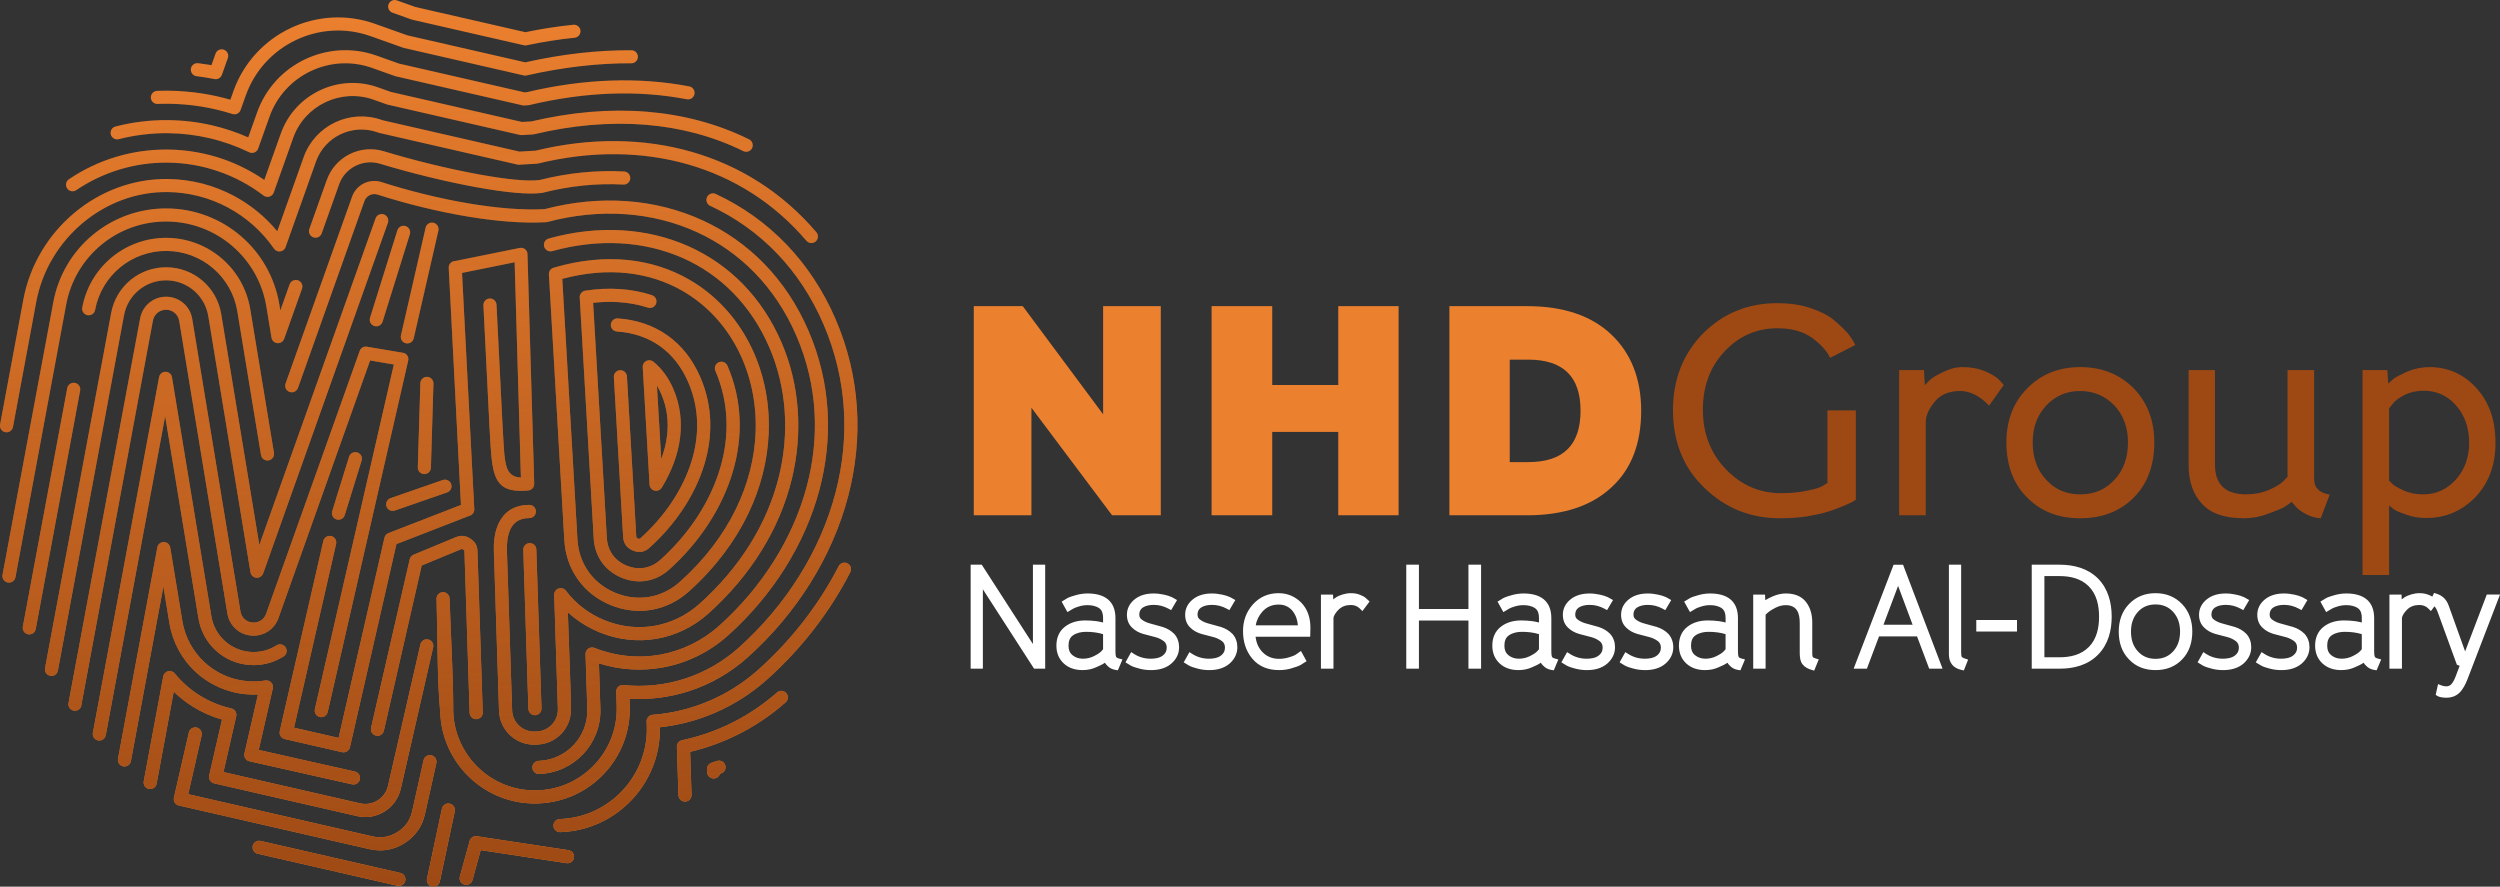 <?xml version="1.0" encoding="UTF-8"?>
<!DOCTYPE svg PUBLIC "-//W3C//DTD SVG 1.1//EN" "http://www.w3.org/Graphics/SVG/1.1/DTD/svg11.dtd">
<!-- Creator: CorelDRAW 2021.5 -->
<svg xmlns="http://www.w3.org/2000/svg" xml:space="preserve" width="25.773mm" height="9.141mm" version="1.1" style="shape-rendering:geometricPrecision; text-rendering:geometricPrecision; image-rendering:optimizeQuality; fill-rule:evenodd; clip-rule:evenodd"
viewBox="0 0 2590.65 918.81"
 xmlns:xlink="http://www.w3.org/1999/xlink"
 xmlns:xodm="http://www.corel.com/coreldraw/odm/2003">
 <rect x="0" y="0" width="2590.65" height="918.81" fill="#333333" stroke="none"/>
 <defs>
  <style type="text/css">
   <![CDATA[
    .fil2 {fill:white}
    .fil1 {fill:#9E4914;fill-rule:nonzero}
    .fil0 {fill:#EB802F;fill-rule:nonzero}
    .fil3 {fill:white;fill-rule:nonzero}
   ]]>
  </style>
   <mask id="id0">
  <linearGradient id="id1" gradientUnits="userSpaceOnUse" x1="402.89" y1="9.72" x2="447.75" y2="918.66">
   <stop offset="0" style="stop-opacity:0; stop-color:white"/>
   <stop offset="1" style="stop-opacity:1; stop-color:white"/>
  </linearGradient>
    <rect style="fill:url(#id1)" x="-17.73" y="-17.73" width="924.05" height="954.27"/>
   </mask>
 </defs>
 <g id="Layer_x0020_1">
  <path class="fil0" d="M1202.88 317.24l-59.75 0 0 112.08 -83.28 -112.08 -50.77 0 0 216.72 59.75 0 0 -111.45 83.59 111.45 50.46 0 0 -216.72zm246.44 0l-62.54 0 0 81.73 -68.41 0 0 -81.73 -62.85 0 0 216.72 62.85 0 0 -86.37 68.41 0 0 86.37 62.54 0 0 -216.72zm52.63 216.72l80.49 0c37.45,0 66.56,-9.6 87.3,-28.8 20.74,-18.89 30.95,-45.5 30.95,-79.56 0,-33.13 -10.52,-59.76 -31.26,-79.26 -20.74,-19.5 -49.85,-29.1 -86.99,-29.1l-80.49 0 0 216.72zm62.54 -55.11l0 -106.19 19.18 0c36.23,0 54.19,17.65 54.19,52.94 0,35.6 -17.96,53.24 -54.19,53.24l-19.18 0z"/>
  <path class="fil1" d="M1923.11 425.29l-29.41 0 0 75.23 -4.02 2.48c-2.78,1.86 -8.04,3.71 -16.1,5.26 -8.04,1.86 -17.34,2.78 -28.17,2.78 -21.98,0 -41.17,-8.35 -56.95,-24.77 -15.8,-16.4 -23.84,-37.14 -23.84,-61.61 0,-24.46 7.43,-44.58 22.59,-60.67 14.87,-15.79 33.13,-23.84 54.5,-23.84 15.16,0 27.24,3.41 36.53,10.22 8.99,6.81 15.16,13.62 18.26,20.43l26 -13.31c-1.56,-3.41 -4.02,-7.43 -7.43,-11.77 -3.4,-4.02 -8.36,-8.66 -14.55,-13.93 -6.18,-5.26 -14.55,-9.29 -24.77,-12.69 -10.21,-3.41 -21.66,-4.96 -34.05,-4.96 -30.35,0 -56.04,10.52 -76.78,31.27 -20.75,21.05 -31.28,47.68 -31.28,79.56 0,32.82 10.85,59.76 32.51,80.49 21.68,21.06 47.68,31.58 78.33,31.58 9.6,0 18.57,-0.62 27.55,-1.86 8.98,-1.55 16.1,-3.1 21.97,-4.96 5.57,-1.55 10.85,-3.71 16.09,-5.88 4.97,-2.17 8.07,-3.41 9.61,-4.33 1.55,-0.93 2.48,-1.56 3.4,-2.17l0 -92.57zm153.25 -26.32l-4.02 -4.64c-2.79,-3.1 -7.43,-6.19 -14.54,-9.29 -7.14,-3.1 -15.18,-4.64 -23.85,-4.64 -7.12,0 -13.93,1.86 -20.74,5.27 -7.13,3.4 -11.45,6.19 -13.62,8.35 -2.17,2.17 -3.72,3.72 -4.95,5.27l-0.93 -15.79 -25.69 0 0 150.46 27.55 0 0 -96.29c0,-6.82 3.1,-13.93 9.29,-21.36 5.87,-7.44 14.85,-11.15 26.32,-11.15 10.21,0 20.44,4.96 30.03,15.17l15.16 -21.36z"/>
  <path class="fil1" d="M2079.16 458.42c0,23.83 7.11,42.72 21.35,56.96 14.25,14.54 32.51,21.67 55.12,21.67 22.6,0 41.16,-7.13 55.42,-21.36 14.23,-14.24 21.36,-33.44 21.36,-57.27 0,-22.61 -7.13,-41.48 -21.36,-56.04 -14.56,-14.55 -32.82,-21.98 -55.42,-21.98 -22.3,0 -40.56,7.43 -54.81,21.98 -14.55,14.55 -21.66,33.43 -21.66,56.04zm27.23 0c0,-15.49 4.64,-28.18 14.24,-38.4 9.29,-9.9 21.07,-14.86 35,-14.86 13.91,0 25.69,4.96 35.29,14.86 9.59,10.22 14.23,22.91 14.23,38.4 0,15.78 -4.64,28.79 -13.93,38.69 -9.29,10.22 -21.06,15.18 -35.59,15.18 -14.24,0 -26.02,-4.96 -35.31,-15.18 -9.29,-9.9 -13.93,-22.91 -13.93,-38.69zm218.59 78.63c8.65,0 17.33,-1.55 25.99,-4.96 8.66,-3.1 14.55,-5.57 17.35,-7.43 2.78,-1.86 4.94,-3.41 6.49,-4.64l3.41 4.02c2.16,2.78 5.56,5.57 10.84,8.36 4.95,2.78 10.21,4.33 15.79,4.64l9.28 -24.47c-5.56,-0.92 -9.59,-2.78 -12.06,-5.57 -2.79,-2.47 -4.03,-6.19 -4.03,-11.45l0 -112.08 -27.56 0 0 110.53 -4.33 4.63c-2.78,2.79 -7.73,5.89 -14.85,8.99 -7.14,3.1 -15.18,4.64 -23.85,4.64 -21.36,0 -32.19,-10.22 -32.19,-30.96l0 -97.83 -27.24 0 0 99.07c0,16.4 4.63,29.72 13.93,39.62 8.98,9.91 23.53,14.87 43.03,14.87zm123.21 58.81l27.55 0 0 -72.13 4.02 3.41c2.79,2.16 7.43,4.02 13.93,6.19 6.49,2.47 13.31,3.41 20.74,3.41 20.13,0 37.16,-7.44 51.09,-21.98 13.62,-14.55 20.44,-33.12 20.44,-55.73 0,-23.53 -6.5,-42.41 -19.82,-56.96 -13.31,-14.55 -29.72,-21.67 -48.61,-21.67 -7.74,0 -15.47,1.55 -22.9,4.64 -7.44,3.41 -12.38,5.88 -14.56,7.74 -2.15,1.86 -4.01,3.41 -5.25,4.64l-0.93 -13.93 -25.69 0 0 212.37zm110.53 -136.83c0,14.86 -4.66,27.55 -13.63,37.77 -9.29,10.21 -20.43,15.48 -33.74,15.48 -7.75,0 -14.56,-1.25 -20.45,-4.03 -6.17,-2.78 -9.89,-4.95 -11.45,-6.5 -1.54,-1.55 -2.78,-2.78 -3.71,-3.71l0 -74.93 3.71 -4.63c2.17,-3.11 6.5,-6.2 12.39,-9.3 5.88,-2.78 12.37,-4.33 19.5,-4.33 13.32,0 24.77,4.96 33.74,15.17 8.97,10.22 13.63,23.22 13.63,39.01z"/>
  <path class="fil0" d="M84.35 730.94c-0.67,3.68 -4.21,6.12 -7.9,5.45 -3.69,-0.67 -6.12,-4.2 -5.44,-7.89l74.2 -398.61c1.24,-6.6 4.7,-12.23 9.52,-16.2 4.81,-3.97 11.02,-6.27 17.7,-6.2 6.7,0.08 12.85,2.49 17.58,6.55 4.74,4.08 8.08,9.78 9.17,16.39l49.98 303.18c0.52,3.16 2.04,5.9 4.2,7.91 2.17,2.02 5.01,3.33 8.18,3.6 3.22,0.3 6.26,-0.49 8.75,-2.08 2.49,-1.59 4.45,-4.02 5.53,-7.05l96.81 -272.03 0.05 -0.16 0.06 -0.13 0 -0.03 0.06 -0.14 0 -0.01 0.06 -0.15 0 -0.01 0.07 -0.15 0 -0.01 0.07 -0.15 0.08 -0.15 0 0 0.08 -0.14 0 -0.01 0.07 -0.14 0 0 0.09 -0.14 0.01 -0.01 0.07 -0.14 0.01 0 0.09 -0.13 0.01 -0.02 0.07 -0.12 0.01 -0.01 0.09 -0.12 0.02 -0.01 0.07 -0.12 0.03 -0.02 0.08 -0.11 0.02 -0.01 0.09 -0.11 0.01 -0.02 0.09 -0.11 0.03 -0.02 0.08 -0.09 0.03 -0.02 0.09 -0.1 0.03 -0.03 0.08 -0.08 0.02 -0.03 0.1 -0.09 0.04 -0.02 0.08 -0.08 0.04 -0.03 0.09 -0.08 0.03 -0.02 0.09 -0.08 0.04 -0.02 0.09 -0.08 0.04 -0.02 0.1 -0.07 0.02 -0.02 0.11 -0.08 0.03 -0.02 0.11 -0.06 0.04 -0.03 0.09 -0.06 0.04 -0.02 0.11 -0.07 0.02 -0.01 0.12 -0.07 0.02 -0.01 0.11 -0.06 0.05 -0.02 0.11 -0.05 0.02 -0.02 0.12 -0.05 0.04 -0.02 0.11 -0.05 0.03 -0.01 0.12 -0.05 0.04 -0.02 0.12 -0.04 0.02 -0.01 0.12 -0.04 0.04 -0.02 0.13 -0.03 0.02 -0.02 0.13 -0.03 0.03 -0.01 0.13 -0.04 0.02 0 0.14 -0.04 0.02 -0.01 0.13 -0.02 0.04 -0.01 0.13 -0.02 0.02 -0.01 0.15 -0.02 0.02 -0.01 0.13 -0.01 0.03 -0.01 0.14 -0.02 0.01 0 0.16 -0.01 0.01 -0.01 0.16 0 0.02 -0.01 0.14 0 0 -0.01 0.16 0 0.01 0 0.18 0 0.16 0 0 0.01 0.16 0 0.02 0.01 0.14 0 0.02 0.01 0.16 0.01 0 0 0.17 0.02 0.01 0.01 0.16 0.02 0.02 0 0.14 0.03 0.17 0.03 0.01 0 36.88 6.23 0.11 0.01 0.06 0.02 0.1 0.01 0.05 0.01 0.12 0.03 0.06 0.01 0.11 0.03 0.06 0.01 0.12 0.03 0.06 0.02 0.11 0.03 0.05 0.02 0.09 0.03 0.06 0.02 0.11 0.03 0.07 0.03 0.08 0.03 0.08 0.02 0.08 0.05 0.06 0.02 0.1 0.04 0.07 0.03 0.07 0.04 0.07 0.03 0.1 0.05 0.05 0.02 0.09 0.05 0.05 0.03 0.1 0.05 0.06 0.03 0.08 0.05 0.06 0.04 0.07 0.05 0.06 0.04 0.08 0.05 0.06 0.04 0.09 0.06 0.06 0.03 0.07 0.06 0.06 0.05 0.06 0.05 0.06 0.05 0.07 0.05 0.06 0.05 0.06 0.06 0.06 0.05 0.06 0.05 0.06 0.05 0.07 0.07 0.05 0.05 0.06 0.06 0.06 0.06 0.06 0.05 0.06 0.06 0.05 0.07 0.06 0.05 0.05 0.07 0.04 0.06 0.05 0.06 0.05 0.06 0.06 0.06 0.06 0.07 0.05 0.06 0.03 0.07 0.05 0.06 0.05 0.07 0.05 0.07 0.05 0.07 0.04 0.07 0.04 0.06 0.05 0.08 0.03 0.06 0.04 0.07 0.05 0.07 0.03 0.08 0.04 0.06 0.05 0.07 0.02 0.08 0.05 0.08 0.02 0.06 0.05 0.08 0.1 0.22 0.02 0.08 0.04 0.07 0.02 0.08 0.04 0.07 0.02 0.09 0.02 0.07 0.04 0.08 0.01 0.07 0.03 0.09 0.03 0.16 0.03 0.07 0.02 0.08 0.02 0.08 0.02 0.08 0.08 0.49 0.01 0.08 0.01 0.09 0.02 0.07 0 0.1 0.01 0.06 0.01 0.1 0 0.07 0 0.1c0,0.58 -0.06,1.17 -0.16,1.77l-83.43 364.15c-0.83,3.66 -4.48,5.94 -8.13,5.11 -3.66,-0.83 -5.94,-4.47 -5.11,-8.13l81.81 -357.15 -24.6 -4.16 -95.01 266.95c-2.11,5.95 -6.04,10.76 -10.99,13.94 -4.98,3.17 -10.99,4.72 -17.25,4.17 -6.31,-0.57 -11.97,-3.17 -16.28,-7.18 -4.31,-4.01 -7.31,-9.45 -8.34,-15.67l-49.96 -303.17c-0.55,-3.35 -2.24,-6.23 -4.62,-8.26 -2.37,-2.05 -5.48,-3.29 -8.87,-3.32 -3.41,-0.03 -6.55,1.13 -8.97,3.12 -2.42,1.99 -4.17,4.83 -4.78,8.16l-74.21 398.62zm312.08 -397.57c-1.13,3.59 -4.93,5.59 -8.5,4.46 -3.58,-1.1 -5.59,-4.93 -4.48,-8.5l28.32 -90.6c1.1,-3.57 4.93,-5.58 8.49,-4.46 3.59,1.12 5.59,4.93 4.46,8.5l-28.29 90.6zm74.29 -62.71l67.61 -13.68 0.01 0 0.16 -0.04 0.06 -0.01 0.12 -0.02 0.06 -0.01 0.09 -0.02 0.06 -0.01 0.12 -0.02 0.05 0 0.11 -0.01 0.07 -0.01 0.11 -0.01 0.06 0 0.12 -0.01 0.06 0 0.11 -0.01 0.05 0 0.13 0 0.05 0 0.11 0 0.04 0 0.13 0.01 0.05 0 0.13 0.01 0.03 0 0.14 0.01 0.02 0.01 0.16 0.01 0.01 0 0.15 0.02 0.02 0.01 0.14 0.02 0.02 0 0.14 0.03 0.02 0.01 0.15 0.03 0.02 0.01 0.14 0.03 0.02 0 0.14 0.04 0 0.01 0.17 0.04 0.14 0.05 0.17 0.06 0.14 0.05 0 0 0.16 0.06 0 0 0.14 0.07 0.16 0.06 0 0.01 0.13 0.06 0.01 0.01 0.13 0.07 0.02 0 0.14 0.08 0 0 0.13 0.08 0 0 0.25 0.16 0.03 0.02 0.01 0 0.12 0.09 0 0 0.13 0.09 0 0.01 0.13 0.09 0 0 0.12 0.1 0.01 0.01 0.12 0.09 0.02 0.01 0.1 0.1 0 0 0.12 0.11 0.02 0.01 0.09 0.1 0.01 0.01 0.11 0.11 0.01 0 0.22 0.24 0 0 0.09 0.12 0.02 0.01 0.09 0.12 0 0.01 0.11 0.12 0 0.01 0.1 0.12 0 0 0.08 0.13 0.1 0.14 0.08 0.14 0 0 0.08 0.14 0 0 0.09 0.14 0 0.01 0.07 0.14 0 0 0.07 0.14 0 0.01 0.07 0.14 0 0.02 0.06 0.13 0.06 0.15 0.02 0 0 0.03 0.04 0.13 0.03 0.02 0.03 0.13 0.02 0.03 0.03 0.13 0.02 0.03 0.04 0.13 0 0.04 0.05 0.12 0 0.04 0.03 0.13 0.02 0.04 0.02 0.12 0 0.05 0.02 0.11 0.02 0.07 0.02 0.1 0 0.06 0.02 0.11 0 0.07 0.03 0.1 0 0.06 0.01 0.11 0 0.07 0.01 0.1 0 0.06 0 0.12 0 0.05 0 0.17 6.94 237.73c0.1,3.68 -2.74,6.75 -6.39,6.96 -29.26,2.65 -35.49,-9.06 -38.03,-36.52 -0.54,-5.72 -0.87,-11.7 -1.25,-18.39l-0.71 -12.25 -0.01 -0.06 0 -0.11 0 -0.07 -0.01 -0.17 0 -0.17 -6.22 -124.11c-0.17,-3.74 2.73,-6.91 6.46,-7.09 3.75,-0.17 6.93,2.72 7.11,6.45l6.19 124.07 0.01 0.17 0.01 0.17 0 0.11 0.73 12.31c0.37,6.86 0.72,12.99 1.17,17.92 1.49,15.77 4.6,23.68 17.19,24.39l-6.51 -223.13 -54.51 11.03 12.66 244.66 0 0.11 0.02 0.06 0 0.11 0 0.05 0 0.12 0 0.04 0 0.14 0 0.03 -0.02 0.14 0 0.02 0 0.15 -0.01 0.02 -0.01 0.15 -0.01 0.01 0 0.16 0 0 -0.02 0.16 -0.02 0 -0.02 0.16 0 0.01 -0.02 0.15 0 0.01 -0.04 0.15 0 0.01 -0.05 0.15 0 0.02 -0.03 0.14 0 0.02 -0.05 0.13 0 0.03 -0.11 0.28 0 0.03 -0.05 0.12 -0.01 0.03 -0.05 0.12 -0.01 0.03 -0.06 0.12 0 0.03 -0.06 0.12 -0.01 0.03 -0.05 0.11 -0.02 0.04 -0.06 0.11 -0.02 0.03 -0.07 0.11 -0.01 0.04 -0.06 0.1 -0.02 0.03 -0.06 0.11 -0.03 0.03 -0.07 0.11 -0.01 0.03 -0.07 0.1 -0.03 0.03 -0.08 0.11 -0.01 0.02 -0.09 0.11 -0.01 0.02 -0.08 0.1 -0.01 0.03 -0.1 0.1 -0.01 0.03 -0.1 0.09 -0.01 0.02 -0.1 0.1 -0.02 0.03 -0.08 0.09 -0.03 0.02 -0.09 0.09 -0.03 0.03 -0.09 0.09 -0.02 0.01 -0.1 0.1 -0.03 0.01 -0.11 0.1 -0.01 0.01 -0.12 0.09 0 0.01 -0.13 0.1 0 0 -0.13 0.09 0 0.01 -0.13 0.09 -0.15 0.09 -0.13 0.08 -0.01 0.01 -0.12 0.08 -0.02 0.01 -0.14 0.07 -0.02 0.01 -0.12 0.07 -0.02 0.01 -0.11 0.06 -0.05 0.02 -0.12 0.05 -0.03 0.02 -0.11 0.05 -0.05 0.01 -0.17 0.07 -0.09 0.04 -0.16 0.06 -0.04 0.01 -76.05 29.52 -48.22 210.52c-0.84,3.65 -4.49,5.94 -8.15,5.11l-59.45 -13.62c-3.65,-0.84 -5.94,-4.48 -5.11,-8.13l45.15 -197.07c0.81,-3.65 4.46,-5.95 8.11,-5.11 3.68,0.84 5.94,4.48 5.13,8.13l-43.62 190.45 46.21 10.59 47.52 -207.41c0.48,-2.12 1.97,-3.97 4.15,-4.81l75.14 -29.16 -12.71 -245.71 0.03 -0.87 0.01 -0.01 0 -0.15 0.01 -0.02 0.01 -0.15 0 -0.02 0.03 -0.15 0 -0.01 0.02 -0.16 0 0 0.02 -0.16 0.02 -0.01 0.02 -0.16 0.01 0 0.23 -0.77 0 -0.02 0.06 -0.14 0 -0.01 0.26 -0.59 0 -0.01 0.33 -0.55 0.01 -0.01 0.17 -0.26 0.01 -0.01 0.08 -0.12 0.11 -0.13 0 -0.01 0.1 -0.12 0.01 -0.01 0.08 -0.11 0.01 -0.01 0.1 -0.11 0 -0.02 0.12 -0.1 0 -0.01 0.23 -0.22 0 -0.01 0.24 -0.21 0 -0.02 0.12 -0.09 0 -0.01 0.13 -0.09 0 -0.01 0.13 -0.09 0 -0.01 0.12 -0.09 0 0 0.13 -0.09 0 -0.01 0.15 -0.08 0 -0.01 0.14 -0.08 0 -0.01 0.13 -0.08 0 0 0.14 -0.08 0.02 0 0.28 -0.15 0 0 0.15 -0.07 0.01 0 0.29 -0.12 0.02 -0.01 0.13 -0.05 0.03 -0.01 0.13 -0.05 0.04 -0.01 0.12 -0.04 0.03 -0.01 0.46 -0.12 0.04 -0.01 0.12 -0.02 0.05 -0.01 0.12 -0.03 0.17 -0.03zm-42.01 79.95c-0.83,3.64 -4.47,5.93 -8.14,5.09 -3.64,-0.82 -5.94,-4.46 -5.1,-8.13l25.58 -111.64c0.83,-3.65 4.48,-5.94 8.13,-5.1 3.66,0.83 5.93,4.47 5.12,8.13l-25.59 111.65zm-71.49 183.14c-1.1,3.58 -4.91,5.59 -8.49,4.49 -3.58,-1.1 -5.59,-4.9 -4.47,-8.47l17.47 -56.45c1.11,-3.58 4.91,-5.6 8.47,-4.49 3.61,1.1 5.62,4.9 4.51,8.46l-17.49 56.46zm101.66 -36.32c3.53,-1.21 7.4,0.68 8.61,4.2 1.22,3.54 -0.66,7.41 -4.2,8.62l-54.15 18.77c-3.53,1.23 -7.41,-0.64 -8.6,-4.19 -1.22,-3.53 0.67,-7.4 4.2,-8.61l54.14 -18.79zm-23.28 -100.33c0.1,-3.73 3.24,-6.68 6.97,-6.59 3.76,0.11 6.69,3.24 6.58,6.97l-2.63 87.19c-0.1,3.74 -3.22,6.69 -6.97,6.6 -3.73,-0.11 -6.69,-3.23 -6.58,-6.97l2.63 -87.2zm136.63 -136.87c-3.6,1 -7.35,-1.12 -8.33,-4.74 -1.02,-3.6 1.11,-7.34 4.72,-8.33 50.86,-14.18 101.64,-11.24 144.8,7.99 41.53,18.5 75.91,52 96.44,99.72 9.44,21.98 14.96,45.24 16.74,68.8 1.85,24.13 -0.25,48.62 -5.99,72.37 -6.45,26.67 -17.25,51.58 -31.41,74.42 -14.96,24.15 -33.66,46 -54.95,65.15 -15.63,14.02 -34.22,22.91 -53.76,26.3 -19.51,3.36 -40,1.23 -59.43,-6.76 -9.21,-3.8 -17.65,-8.67 -25.19,-14.44 -2.59,-1.98 -5.06,-4.06 -7.43,-6.24 1.07,33.35 2.59,67 3.23,100.35 0.15,9.73 -3.58,18.7 -9.82,25.32 -6.32,6.75 -15.23,11.11 -25.22,11.43l-2.14 0.07c-9.97,0.32 -19.15,-3.45 -25.91,-9.8 -6.75,-6.32 -11.11,-15.25 -11.45,-25.23l-5.37 -165.79c-0.24,-7.69 0.4,-19.01 5.09,-28.65 5.12,-10.56 14.56,-18.94 31.72,-18.94 3.74,0 6.78,3.05 6.78,6.81 0,3.76 -3.05,6.81 -6.78,6.81 -10.7,0 -16.46,4.98 -19.5,11.23 -3.5,7.17 -3.94,16.15 -3.76,22.31l5.4 165.8c0.19,6.21 2.94,11.79 7.17,15.76 4.23,3.97 9.98,6.34 16.19,6.13l2.36 -0.1c6.12,-0.24 11.62,-2.96 15.55,-7.15 3.86,-4.12 6.2,-9.68 6.14,-15.71l-3.84 -118.64c-0.05,-2.14 0.87,-4.27 2.71,-5.64 2.99,-2.25 7.24,-1.64 9.49,1.34 4.97,6.62 10.88,12.58 17.61,17.74 6.63,5.09 14.05,9.37 22.13,12.7 17,6.98 34.89,8.86 51.98,5.91 17.05,-2.95 33.28,-10.72 46.94,-23 20.43,-18.36 38.3,-39.21 52.51,-62.17 13.43,-21.66 23.65,-45.26 29.77,-70.47 5.4,-22.33 7.36,-45.4 5.63,-68.18 -1.68,-22.07 -6.85,-43.87 -15.68,-64.44 -19.13,-44.45 -51,-75.59 -89.47,-92.72 -40.27,-17.93 -87.84,-20.63 -135.67,-7.3zm-285.61 408.54c3.15,-2.01 7.33,-1.09 9.34,2.08 2.03,3.15 1.09,7.34 -2.06,9.36 -5.32,3.38 -11.21,5.9 -17.41,7.4 -6.02,1.47 -12.38,1.96 -18.85,1.39 -13.23,-1.18 -25.15,-6.69 -34.29,-15.19 -9.16,-8.49 -15.54,-19.97 -17.69,-33.06l-34.52 -209.44 -61.54 330.51c-0.67,3.68 -4.2,6.13 -7.89,5.45 -3.7,-0.67 -6.13,-4.21 -5.46,-7.9l68.56 -368.25c0.41,-2.86 2.62,-5.27 5.64,-5.76 3.7,-0.59 7.19,1.91 7.79,5.61l40.79 247.58c1.66,10.02 6.55,18.81 13.55,25.31 7,6.5 16.11,10.73 26.21,11.64 4.98,0.43 9.85,0.05 14.51,-1.09 4.73,-1.16 9.24,-3.07 13.3,-5.65zm-226.6 26.11c-0.67,3.69 -4.2,6.12 -7.9,5.44 -3.67,-0.65 -6.12,-4.2 -5.44,-7.88l68.53 -368.16c2.59,-13.87 9.92,-25.78 20.12,-34.18 10.22,-8.38 23.32,-13.29 37.39,-13.13 14.11,0.13 27.1,5.31 37.12,13.9 10.04,8.6 17.13,20.66 19.41,34.58l39.48 239.41 120.44 -338.51c1.24,-3.54 5.12,-5.4 8.67,-4.15 3.54,1.26 5.37,5.14 4.14,8.67l-129.29 363.31c-0.8,2.25 -2.78,4.02 -5.31,4.44 -3.7,0.6 -7.21,-1.91 -7.8,-5.61l-43.73 -265.39c-1.77,-10.65 -7.19,-19.86 -14.85,-26.46 -7.69,-6.57 -17.62,-10.53 -28.42,-10.66 -10.81,-0.11 -20.86,3.64 -28.66,10.06 -7.82,6.42 -13.43,15.53 -15.4,26.14l-68.54 368.16zm615.55 -389.02c3.58,1.14 5.53,4.97 4.38,8.53 -1.12,3.57 -4.96,5.53 -8.52,4.38 -9.58,-3.08 -19.69,-4.97 -30.16,-5.65 -8.69,-0.58 -17.61,-0.34 -26.62,0.69l14.17 243.49c0.4,6.71 2.46,12.66 5.93,17.54 3.48,4.89 8.45,8.78 14.67,11.33 6.15,2.53 12.44,3.25 18.37,2.22 5.92,-1.02 11.6,-3.81 16.57,-8.26 28.96,-26.04 51.81,-59.73 62.28,-96.17 9.29,-32.14 8.94,-66.49 -5.31,-99.63 -1.5,-3.46 0.08,-7.45 3.55,-8.94 3.45,-1.48 7.46,0.12 8.94,3.56 15.58,36.23 15.97,73.71 5.87,108.74 -11.25,39.01 -35.51,74.93 -66.25,102.53 -6.92,6.21 -14.9,10.1 -23.35,11.57 -8.39,1.46 -17.22,0.46 -25.83,-3.09 -8.63,-3.55 -15.61,-9.03 -20.56,-15.99 -4.97,-6.96 -7.89,-15.32 -8.43,-24.66l-14.53 -249.76c-0.18,-3.45 2.27,-6.52 5.74,-7.07 12.15,-1.87 24.11,-2.44 35.65,-1.68 11.56,0.76 22.78,2.85 33.44,6.29zm-577 15.29c-0.67,3.68 -4.2,6.11 -7.9,5.45 -3.66,-0.67 -6.1,-4.21 -5.44,-7.89 3.95,-21.16 15.15,-39.33 30.76,-52.15 15.59,-12.83 35.57,-20.3 57.08,-20.08 21.49,0.23 41.33,8.12 56.64,21.26 15.34,13.14 26.15,31.54 29.64,52.76l24.54 148.81c0.6,3.69 -1.92,7.18 -5.63,7.8 -3.67,0.58 -7.17,-1.93 -7.78,-5.62l-24.52 -148.81c-2.96,-17.95 -12.13,-33.51 -25.08,-44.63 -12.98,-11.13 -29.75,-17.82 -47.94,-18.02 -18.22,-0.18 -35.15,6.15 -48.37,17 -13.19,10.87 -22.68,26.24 -26.01,44.13zm210.18 80.82c-1.26,3.54 -5.15,5.4 -8.67,4.14 -3.53,-1.23 -5.38,-5.13 -4.14,-8.66l68.91 -193.66c2.21,-6.23 6.71,-11.01 12.22,-13.74 5.49,-2.71 12.01,-3.39 18.3,-1.36 27.59,8.85 60.42,17.18 92.76,22.49 26.97,4.43 53.54,6.75 76.3,5.51 57.47,-15.11 114.83,-10.78 163.6,11.61 47.33,21.71 86.52,60.32 109.83,114.54 23.43,54.47 25.42,111.26 11.36,164.37 -15.16,57.17 -48.93,110.05 -94.63,151.09 -19.64,17.67 -43.26,28.96 -68.09,33.41 -21.64,3.87 -44.19,2.55 -65.85,-4.29 0.5,15.83 1.1,31.65 1.53,47.48 0.42,17.82 -6.38,34.25 -17.76,46.39 -11.49,12.23 -27.64,20.11 -45.71,20.72l-0.23 0c-3.76,0.03 -6.81,-3.03 -6.81,-6.78 0,-3.75 3.05,-6.81 6.81,-6.81 14.22,-0.5 26.97,-6.75 36.05,-16.44 9.01,-9.61 14.41,-22.61 14.09,-36.72l-1.86 -57.34c-0.02,-0.9 0.12,-1.83 0.48,-2.72 1.39,-3.48 5.34,-5.19 8.81,-3.8 22.14,8.8 45.66,10.99 68.04,6.99 22.37,-4.01 43.67,-14.21 61.43,-30.19 43.77,-39.32 76.11,-89.88 90.58,-144.44 13.33,-50.28 11.44,-104.03 -10.73,-155.55 -21.91,-50.98 -58.63,-87.24 -102.96,-107.56 -46.1,-21.15 -100.5,-25.15 -155.11,-10.65 -0.47,0.12 -0.95,0.21 -1.46,0.23 -23.91,1.39 -51.74,-1 -79.88,-5.62 -33.01,-5.43 -66.56,-13.93 -94.73,-22.98 -2.79,-0.9 -5.7,-0.6 -8.16,0.62 -2.44,1.2 -4.42,3.33 -5.43,6.08l-68.89 193.66zm191.49 336.27c0.13,3.75 -2.82,6.88 -6.55,6.99 -3.76,0.13 -6.89,-2.82 -7.01,-6.56l-5.4 -166.87c-0.04,-0.78 -0.07,-1.26 -0.14,-1.41 -0.1,-0.14 -0.47,-0.42 -1.15,-0.85 -0.71,-0.45 -1.14,-0.68 -1.26,-0.71 -0.17,0 -0.6,0.15 -1.35,0.47l-40.37 16.69 -39.21 171.2c-0.83,3.65 -4.48,5.94 -8.13,5.1 -3.66,-0.83 -5.95,-4.47 -5.11,-8.13l40 -174.59c0.48,-2.07 1.91,-3.9 4.05,-4.76l43.54 -18.05c2.8,-1.15 5.19,-1.64 7.78,-1.41 2.6,0.24 4.87,1.15 7.37,2.76 2.56,1.67 4.33,3.34 5.61,5.6 1.27,2.28 1.81,4.65 1.91,7.67l5.41 166.88zm-132.48 61.29c3.66,0.81 5.95,4.44 5.14,8.09 -0.82,3.66 -4.44,5.96 -8.1,5.15l-106.34 -23.91c-3.67,-0.82 -5.93,-4.45 -5.13,-8.11l13.99 -61.11 -1.27 0.06c-3.62,0.13 -7.36,0.03 -11.13,-0.31 -20.14,-1.81 -38.37,-10.25 -52.34,-23.22 -13.96,-12.98 -23.73,-30.5 -27.02,-50.45l-6.25 -37.94 -33.68 180.93c-0.67,3.69 -4.2,6.12 -7.89,5.45 -3.69,-0.67 -6.13,-4.22 -5.46,-7.89l40.71 -218.69c0.41,-2.87 2.62,-5.28 5.65,-5.77 3.68,-0.59 7.18,1.93 7.78,5.62l12.53 76.1c2.79,16.88 11.06,31.7 22.89,42.69 11.83,10.99 27.22,18.13 44.26,19.66 3.15,0.28 6.33,0.36 9.49,0.24 3.06,-0.11 6.13,-0.4 9.16,-0.9 0.9,-0.17 1.86,-0.17 2.82,0.05 3.66,0.83 5.95,4.48 5.12,8.13l-14.6 63.72 99.66 22.42zm-330.75 -147.69c-0.65,3.69 -4.21,6.12 -7.88,5.44 -3.69,-0.66 -6.12,-4.2 -5.46,-7.88l46.02 -247.19c0.67,-3.66 4.21,-6.11 7.9,-5.44 3.67,0.66 6.13,4.21 5.46,7.89l-46.04 247.18zm599.09 -261.04c-0.22,-3.73 2.65,-6.95 6.39,-7.15 3.76,-0.21 6.96,2.66 7.18,6.39l9.62 165.48c0.05,0.87 0.15,1.41 0.31,1.64 0.16,0.23 0.63,0.49 1.43,0.82 0.76,0.31 1.3,0.45 1.6,0.4 0.28,-0.06 0.72,-0.36 1.35,-0.92 23.97,-21.54 43.63,-49.66 52.86,-80.12 7.9,-26.13 8.04,-54.03 -3.53,-80.95 -7.12,-16.56 -17.19,-28.99 -29.25,-37.61 -12.93,-9.2 -28.21,-14.17 -44.73,-15.26 -3.75,-0.24 -6.59,-3.47 -6.35,-7.22 0.23,-3.74 3.46,-6.58 7.2,-6.35 19.01,1.27 36.72,7.05 51.74,17.78 14.08,10.05 25.74,24.38 33.88,43.29 12.96,30.14 12.84,61.22 4.06,90.25 -9.96,32.92 -31.08,63.18 -56.79,86.27 -2.58,2.32 -5.19,3.72 -8.14,4.23 -2.93,0.5 -5.83,0.06 -9.05,-1.26 -3.22,-1.33 -5.59,-3.07 -7.34,-5.51 -1.73,-2.43 -2.59,-5.24 -2.81,-8.69l-9.62 -165.53zm-302.72 -149.01c-1.26,3.55 -5.15,5.4 -8.67,4.15 -3.54,-1.26 -5.4,-5.14 -4.14,-8.66l18.04 -50.71c4.3,-12.08 12.96,-21.41 23.6,-26.78 10.62,-5.37 23.27,-6.78 35.54,-3.06 31.28,9.48 67.49,18.35 98.71,24.02 27.26,4.96 50.5,7.44 62.92,5.73 14.48,-3.68 29.07,-6.24 43.6,-7.71 14.77,-1.49 29.36,-1.85 43.71,-1.07 3.75,0.18 6.62,3.38 6.44,7.12 -0.18,3.74 -3.4,6.63 -7.12,6.44 -13.73,-0.75 -27.66,-0.41 -41.69,1.01 -13.81,1.4 -27.83,3.88 -41.93,7.48l-0.69 0.13c-13.74,2.02 -38.73,-0.54 -67.64,-5.79 -31.74,-5.77 -68.51,-14.77 -100.26,-24.4 -8.78,-2.66 -17.83,-1.65 -25.49,2.22 -7.63,3.84 -13.84,10.51 -16.92,19.16l-18.02 50.71zm402.59 -28.48c-3.4,-1.58 -4.89,-5.6 -3.32,-9.02 1.57,-3.4 5.6,-4.88 9,-3.32 27.28,12.64 52.2,30.26 73.59,52.6 20.57,21.52 37.81,47.32 50.65,77.2 26.02,60.52 28.56,123.79 13.14,182.94 -16.47,63.25 -53.45,121.8 -104.02,167.25 -17.98,16.17 -38.72,27.96 -60.74,35.13 -19.92,6.48 -40.91,9.2 -61.92,7.94l0.24 7.42c0.86,26.97 -9.33,51.82 -26.5,70.13 -17.15,18.29 -41.28,30.07 -68.26,30.95l-0.9 0.04c-26.85,0.8 -51.58,-9.39 -69.83,-26.51 -18.27,-17.12 -30.05,-41.2 -30.96,-68.12 -3.31,-36.34 -2.59,-80.12 -3.79,-117.34 -0.12,-3.74 2.81,-6.87 6.55,-7 3.73,-0.1 6.88,2.82 7,6.58 1.24,38.48 3.79,78.98 3.79,117.24 0.77,23.2 10.93,43.98 26.71,58.76 15.72,14.74 37.04,23.52 60.2,22.82l0.8 -0.03c23.23,-0.75 44.01,-10.93 58.82,-26.71 14.78,-15.77 23.55,-37.17 22.81,-60.39l-0.47 -14.78c-0.02,-0.38 -0.01,-0.74 0.01,-1.14 0.39,-3.73 3.73,-6.44 7.46,-6.06 21.65,2.28 43.46,-0.04 64.02,-6.73 20.27,-6.59 39.32,-17.45 55.87,-32.31 48.64,-43.75 84.18,-99.94 99.98,-160.57 14.67,-56.33 12.27,-116.55 -12.5,-174.17 -12.24,-28.46 -28.55,-52.92 -47.94,-73.2 -20.14,-21.06 -43.68,-37.67 -69.49,-49.64zm-300.33 454.45c0.83,-3.65 4.48,-5.93 8.14,-5.1 3.64,0.82 5.94,4.47 5.1,8.12l-33.57 146.63c-2.33,10.11 -8.55,18.34 -16.72,23.47 -8.19,5.14 -18.33,7.17 -28.44,4.84l-148.26 -33.97c-3.66,-0.82 -5.95,-4.48 -5.11,-8.12l13.28 -57.98c-10.62,-3.03 -20.67,-7.49 -29.85,-13.17 -7.3,-4.5 -14.06,-9.78 -20.19,-15.71l-17.73 95.32c-0.68,3.68 -4.21,6.13 -7.89,5.45 -3.69,-0.67 -6.11,-4.2 -5.45,-7.89l20.2 -108.56c0.27,-1.57 1.08,-3.08 2.41,-4.16 2.92,-2.36 7.19,-1.91 9.54,0.99 7.42,9.08 16.27,16.88 26.25,23.02 9.7,6.02 20.49,10.48 31.93,13.09l0.4 0.08c3.65,0.82 5.93,4.48 5.09,8.12l-13.23 57.82 141.65 32.44c6.46,1.49 12.95,0.2 18.17,-3.09 5.23,-3.28 9.21,-8.54 10.7,-15.01l33.58 -146.63zm-419.66 -69.6c-0.69,3.68 -4.22,6.12 -7.89,5.45 -3.69,-0.67 -6.13,-4.22 -5.46,-7.9l52.62 -282.57c5.29,-28.44 20.36,-52.87 41.35,-70.13 21,-17.26 47.89,-27.33 76.78,-27.02 28.92,0.3 55.58,10.94 76.17,28.62 20.63,17.67 35.2,42.43 39.92,70.95l1.01 6.24 9.66 -27.15c1.26,-3.54 5.15,-5.39 8.68,-4.15 3.53,1.26 5.4,5.15 4.14,8.67l-18.49 51.95c-0.8,2.25 -2.79,4.03 -5.34,4.43 -3.67,0.6 -7.18,-1.9 -7.78,-5.61l-5.3 -32.21c-4.15,-25.25 -17.08,-47.16 -35.32,-62.81 -18.25,-15.68 -41.89,-25.1 -67.47,-25.37 -25.61,-0.27 -49.44,8.64 -68.04,23.93 -18.6,15.28 -31.96,36.93 -36.64,62.1l-52.61 282.58zm669.21 -122.36c2.98,-7.92 5.08,-16.05 6.08,-24.29 1.73,-14.27 0.12,-28.86 -5.98,-43.07 -1.4,-3.22 -2.9,-6.18 -4.53,-8.87l4.43 76.22zm19.57 -22.7c-2.2,18.3 -9.19,36.07 -19,52.16 -1.12,1.9 -3.13,3.21 -5.48,3.35 -3.75,0.21 -6.96,-2.66 -7.15,-6.4l-7.1 -121.72c-0.08,-1.62 0.41,-3.29 1.51,-4.65 2.37,-2.89 6.63,-3.34 9.55,-0.99 4.29,3.47 8.23,7.62 11.78,12.48 3.4,4.66 6.38,9.9 8.89,15.75 7.13,16.55 9,33.49 7,50.02zm-265.81 334.71c0.8,-3.64 4.41,-5.96 8.06,-5.15 3.66,0.8 5.96,4.42 5.16,8.08l-11.81 52.87c-1.45,6.46 -3.95,12.22 -7.5,17.25 -3.55,5.05 -8.13,9.35 -13.72,12.87 -5.58,3.52 -11.43,5.81 -17.5,6.85 -6.08,1.04 -12.37,0.81 -18.79,-0.65l-197.49 -45.23c-3.67,-0.84 -5.95,-4.48 -5.12,-8.14l15.46 -67.53c0.83,-3.65 4.48,-5.94 8.14,-5.11 3.65,0.84 5.94,4.48 5.1,8.14l-13.94 60.9 190.86 43.73c4.66,1.06 9.16,1.23 13.48,0.49 4.31,-0.73 8.51,-2.38 12.56,-4.94 4.02,-2.54 7.31,-5.61 9.84,-9.19 2.52,-3.6 4.33,-7.72 5.36,-12.36l11.84 -52.88zm-425.51 -345.43c-0.66,3.7 -4.2,6.12 -7.89,5.45 -3.69,-0.66 -6.13,-4.2 -5.45,-7.88l24.1 -129.5c6.68,-35.86 26.03,-67.44 52.84,-89.86 26.57,-22.22 60.49,-35.49 96.65,-35.11 24.67,0.25 48.01,6.49 68.52,17.39 17.3,9.19 32.64,21.71 45.11,36.81l27.34 -76.87c5.87,-16.46 17.91,-29.03 32.58,-36 14.65,-6.96 31.97,-8.34 48.4,-2.5l0.83 0.29 141.83 32.5 16.83 -0.99c56.05,-13.63 111.61,-13.21 162.05,1.37 49.29,14.23 93.63,41.94 128.78,83.19 2.43,2.84 2.11,7.15 -0.74,9.57 -2.85,2.44 -7.14,2.11 -9.56,-0.74 -33.38,-39.18 -75.49,-65.49 -122.26,-79 -48.24,-13.93 -101.5,-14.27 -155.4,-1.13 -0.49,0.15 -1.01,0.23 -1.54,0.26l-18.16 1.06c-0.67,0.06 -1.39,0.01 -2.08,-0.14l-143.02 -32.76 -0.92 -0.25 -1.17 -0.42c-12.94,-4.59 -26.56,-3.5 -38.1,1.98 -11.51,5.47 -20.96,15.32 -25.54,28.24l-31.56 88.72c-0.47,1.31 -1.33,2.48 -2.54,3.34 -3.1,2.12 -7.31,1.34 -9.46,-1.74 -12.35,-17.88 -28.88,-32.57 -48.09,-42.77 -18.69,-9.94 -39.9,-15.6 -62.24,-15.85 -32.81,-0.34 -63.63,11.74 -87.82,31.97 -24.48,20.49 -42.16,49.25 -48.23,81.89l-24.1 129.49zm855.62 144.33c1.71,-3.34 5.8,-4.66 9.12,-2.96 3.35,1.71 4.67,5.78 2.97,9.11 -10.57,20.64 -23.16,40.37 -37.5,58.91 -14.39,18.58 -30.57,35.98 -48.25,51.88 -16.55,14.87 -35.13,26.63 -54.89,35.1 -18.12,7.77 -37.21,12.78 -56.67,14.89 0.5,28.82 -10.55,55.31 -28.92,74.93 -18.72,19.94 -45,32.8 -74.41,33.74 -3.73,0.12 -6.87,-2.82 -6.99,-6.56 -0.12,-3.74 2.83,-6.88 6.56,-7 25.65,-0.81 48.61,-12.05 64.93,-29.49 16.34,-17.42 26.06,-41.06 25.22,-66.7l-0.15 -4.57c-0.28,-3.75 2.51,-7.02 6.28,-7.29 20.19,-1.55 40.11,-6.41 58.83,-14.44 18.37,-7.88 35.68,-18.82 51.12,-32.71 17.14,-15.41 32.74,-32.19 46.58,-50.06 13.9,-17.94 26.02,-36.97 36.17,-56.77zm-411.11 251.31c0.77,-3.67 4.38,-6.01 8.06,-5.23 3.66,0.77 5.99,4.38 5.24,8.05l-15.48 72.55c-0.76,3.67 -4.38,6.01 -8.04,5.24 -3.67,-0.77 -6.01,-4.38 -5.25,-8.05l15.47 -72.56zm-43.09 66.58c3.65,0.83 5.94,4.47 5.1,8.14 -0.84,3.64 -4.46,5.93 -8.13,5.1l-144.81 -33.17c-3.65,-0.83 -5.92,-4.48 -5.11,-8.13 0.83,-3.66 4.48,-5.94 8.13,-5.11l144.82 33.17zm-335.87 -707.55c-3.11,2.09 -7.35,1.28 -9.43,-1.84 -2.11,-3.12 -1.28,-7.33 1.82,-9.43 14.94,-10.1 31.43,-17.98 48.99,-23.26 17.01,-5.11 35.04,-7.74 53.67,-7.56 19.79,0.22 38.86,3.62 56.67,9.73 15.38,5.3 29.91,12.67 43.18,21.76l17.11 -48.08c7.29,-20.47 22.22,-36.08 40.49,-44.75 18.22,-8.65 39.75,-10.38 60.18,-3.11l13.34 4.75 135.9 31.11 9.67 -0.55c41.21,-9.71 81.36,-13.17 119.46,-10.08 37.73,3.06 73.45,12.51 106.21,28.67 3.36,1.67 4.73,5.73 3.1,9.11 -1.68,3.36 -5.75,4.73 -9.11,3.07 -31.14,-15.37 -65.2,-24.37 -101.23,-27.28 -36.89,-3 -75.82,0.39 -115.86,9.88 -0.38,0.08 -0.75,0.13 -1.17,0.14l-11.07 0.66c-0.7,0.05 -1.39,0.01 -2.11,-0.16l-137.03 -31.38 -0.91 -0.26 -13.71 -4.87c-16.92,-6.03 -34.77,-4.59 -49.87,2.58 -15.09,7.17 -27.46,20.07 -33.47,36.99l-20.14 56.63c-0.24,0.64 -0.56,1.28 -1.02,1.85 -2.27,2.99 -6.52,3.55 -9.51,1.28 -14.04,-10.73 -29.84,-19.25 -46.85,-25.09 -16.54,-5.7 -34.16,-8.86 -52.36,-9.04 -17.18,-0.18 -33.87,2.27 -49.67,7.01 -16.22,4.87 -31.46,12.17 -45.27,21.51zm726.18 520.55c2.79,-2.48 7.08,-2.21 9.56,0.59 2.48,2.79 2.23,7.09 -0.57,9.56 -15.07,13.29 -31.53,24.35 -48.9,33.09l-0.37 0.18c-15.92,7.95 -32.6,14 -49.73,18.06l1.45 44.54c0.12,3.74 -2.8,6.88 -6.56,6.99 -3.73,0.12 -6.87,-2.82 -6.99,-6.55l-1.63 -49.89c-0.22,-3.35 2.04,-6.42 5.4,-7.13 17.94,-3.79 35.43,-9.87 51.99,-18.15l0.34 -0.18c16.4,-8.25 31.89,-18.64 46.02,-31.11zm-682.13 -573.38c-3.63,0.91 -7.32,-1.28 -8.24,-4.9 -0.91,-3.62 1.27,-7.32 4.9,-8.23 8.95,-2.3 18,-4.02 27.12,-5.12 8.94,-1.09 18.13,-1.6 27.55,-1.5 15.85,0.17 31.26,2.07 46.07,5.55 12.71,3 25.02,7.15 36.79,12.34l9.24 -25.99c8.94,-25.13 27.3,-44.31 49.73,-54.95 22.39,-10.63 48.82,-12.76 73.93,-3.83l23.45 8.34 129.91 29.75 2.2 -0.13c30.15,-7.13 59.03,-11.03 86.6,-12.03 28.93,-1.06 56.29,1.07 81.98,6.01 3.68,0.69 6.1,4.26 5.39,7.94 -0.7,3.69 -4.25,6.1 -7.94,5.4 -24.76,-4.75 -51.1,-6.83 -78.97,-5.79 -26.7,0.98 -54.85,4.8 -84.4,11.83 -0.41,0.07 -0.8,0.13 -1.21,0.16l-3.65 0.2c-0.7,0.07 -1.4,0.02 -2.11,-0.14l-131.05 -30.01 -0.92 -0.25 -23.77 -8.46c-21.63,-7.7 -44.37,-5.86 -63.64,3.3 -19.24,9.14 -35.03,25.6 -42.7,47.18l-11.77 33.03 -0.27 0.69c-1.64,3.37 -5.7,4.79 -9.08,3.17 -12.89,-6.26 -26.57,-11.17 -40.81,-14.5 -13.94,-3.29 -28.39,-5.09 -43.09,-5.24 -8.64,-0.1 -17.29,0.39 -25.84,1.44 -8.75,1.04 -17.21,2.64 -25.37,4.74zm619.87 644.37c3.55,-1.2 7.42,0.7 8.6,4.26 1.21,3.55 -0.69,7.4 -4.25,8.6l-1.19 0.4c-0.82,2.72 -3.29,4.75 -6.29,4.85 -3.73,0.09 -6.88,-2.84 -7,-6.57l-0.08 -2.62c-0.28,-3.1 1.59,-6.07 4.68,-7.08l5.52 -1.85zm-153.84 92.41c3.72,0.55 6.27,4.02 5.72,7.73 -0.55,3.71 -4.01,6.27 -7.73,5.72l-88.92 -13.52 -8.52 31.01c-0.99,3.6 -4.72,5.72 -8.32,4.75 -3.63,-1 -5.74,-4.71 -4.76,-8.32l10.01 -36.34c0.68,-3.58 4.06,-6 7.7,-5.45l94.83 14.41zm-425.76 -773.28c-3.73,0.13 -6.88,-2.8 -7.01,-6.54 -0.12,-3.74 2.79,-6.89 6.52,-7.03 1.84,-0.07 3.82,-0.12 5.91,-0.15 1.97,-0.03 3.95,-0.03 5.94,-0.02 12.13,0.15 24.04,1.16 35.66,3.01 9.69,1.56 19.2,3.67 28.41,6.31l3.16 -8.91c10.62,-29.8 32.4,-52.54 58.97,-65.17 26.56,-12.63 57.92,-15.14 87.7,-4.55l33.52 11.93 122.21 27.99c18.97,-4.26 37.38,-7.39 55.21,-9.46 18.75,-2.16 37.03,-3.17 54.79,-3.08 3.75,0 6.77,3.06 6.74,6.79 0,3.75 -3.06,6.77 -6.78,6.75 -17.07,-0.08 -34.81,0.9 -53.22,3.04 -17.82,2.07 -36.18,5.2 -55,9.47 -1.02,0.29 -2.15,0.32 -3.29,0.07l-123.9 -28.4 -0.95 -0.25 -33.86 -12.05c-26.27,-9.35 -53.93,-7.11 -77.36,4.01 -23.43,11.14 -42.61,31.16 -51.96,57.42l-5.29 14.81c-1.11,3.6 -4.94,5.58 -8.52,4.44 -10.67,-3.4 -21.61,-6.01 -32.71,-7.78 -11,-1.75 -22.24,-2.72 -33.64,-2.84l-5.61 0.01 -5.65 0.17zm243.44 -94.54c-3.54,-1.25 -5.4,-5.13 -4.16,-8.66 1.26,-3.54 5.14,-5.39 8.67,-4.14l19.39 6.9 113.8 26.07c7.96,-1.67 16.03,-3.15 24.19,-4.42 8.59,-1.36 17.09,-2.45 25.47,-3.29 3.71,-0.38 7.05,2.34 7.42,6.07 0.36,3.73 -2.37,7.06 -6.09,7.42 -8.21,0.81 -16.46,1.89 -24.73,3.2 -8.04,1.26 -16.35,2.8 -24.93,4.62 -0.92,0.19 -1.92,0.19 -2.92,-0.04l-115.46 -26.44 -0.93 -0.26 -19.72 -7.03zm-203.05 65.79c-3.73,-0.44 -6.37,-3.84 -5.93,-7.57 0.44,-3.73 3.84,-6.38 7.58,-5.92 2.98,0.35 6.21,0.82 9.78,1.39l3.97 0.67 4.25 -11.93c1.23,-3.54 5.11,-5.4 8.63,-4.14 3.55,1.25 5.41,5.13 4.16,8.65l-6.12 17.2c-1.02,3.25 -4.36,5.27 -7.77,4.61 -3.33,-0.65 -6.41,-1.21 -9.25,-1.67 -2.76,-0.44 -5.88,-0.87 -9.31,-1.3zm365.11 205.34c-0.11,-1.95 0.61,-3.76 1.85,-5.07 0.33,-0.34 0.76,-0.69 1.14,-0.96 0.63,-0.41 1.34,-0.72 2.09,-0.92 54.58,-16 102.58,-9.24 139.94,12.15 27.04,15.49 48.47,38.62 62.76,66.33 14.23,27.57 21.4,59.69 19.97,93.27 -2.29,55.16 -27.67,114.32 -82.74,163.81 -11.28,10.16 -24.57,16.56 -38.54,18.97 -13.94,2.41 -28.56,0.82 -42.64,-4.96 -14.04,-5.79 -25.57,-14.97 -33.79,-26.5 -8.21,-11.55 -13.14,-25.42 -14.04,-40.6l-16 -275.53zm13.87 4.67l15.7 270.1c0.73,12.55 4.78,24 11.53,33.47 6.75,9.49 16.27,17.04 27.9,21.83 11.62,4.78 23.71,6.09 35.2,4.1 11.45,-1.98 22.38,-7.27 31.72,-15.67 52.11,-46.84 76.11,-102.51 78.28,-154.23 1.3,-31.21 -5.33,-61 -18.51,-86.54 -13.1,-25.38 -32.72,-46.57 -57.43,-60.73 -33.22,-19.02 -75.78,-25.39 -124.41,-12.33zm-40.44 280.83c-0.13,-3.75 2.81,-6.88 6.55,-7 3.75,-0.11 6.89,2.83 7,6.57l5.33 164.72c0.14,3.74 -2.81,6.88 -6.54,7 -3.75,0.11 -6.9,-2.83 -7.02,-6.57l-5.32 -164.72z"/>
  <path class="fil1" style="mask:url(#id0)" d="M84.35 730.93c-0.67,3.68 -4.21,6.13 -7.9,5.46 -3.69,-0.67 -6.12,-4.21 -5.44,-7.89l74.2 -398.61c1.24,-6.6 4.7,-12.24 9.52,-16.2 4.81,-3.97 11.02,-6.27 17.7,-6.21 6.7,0.09 12.85,2.5 17.58,6.56 4.74,4.08 8.08,9.78 9.17,16.39l49.98 303.18c0.52,3.16 2.04,5.9 4.2,7.91 2.17,2.02 5.01,3.33 8.18,3.6 3.22,0.29 6.26,-0.49 8.75,-2.09 2.49,-1.58 4.45,-4.01 5.53,-7.04l96.81 -272.04 0.05 -0.16 0.06 -0.14 0 -0.02 0.06 -0.14 0 -0.02 0.06 -0.14 0 -0.01 0.07 -0.15 0 -0.01 0.07 -0.14 0 -0.01 0.08 -0.15 0 0 0.08 -0.15 0 0 0.07 -0.14 0 -0.01 0.09 -0.13 0.01 -0.01 0.07 -0.13 0.01 -0.02 0.09 -0.12 0.01 -0.02 0.07 -0.11 0.01 -0.03 0.09 -0.11 0.02 -0.02 0.07 -0.11 0.03 -0.03 0.08 -0.09 0.02 -0.03 0.09 -0.1 0.1 -0.12 0.03 -0.03 0.08 -0.09 0.03 -0.03c0.21,-0.22 0.45,-0.44 0.69,-0.63l0.04 -0.02 0.09 -0.08 0.04 -0.03 0.1 -0.06 0.02 -0.03 0.11 -0.06 0.03 -0.03 0.11 -0.06 0.04 -0.03 0.09 -0.06 0.04 -0.03 0.11 -0.05 0.02 -0.03 0.12 -0.05 0.02 -0.02 0.11 -0.06 0.05 -0.02 0.11 -0.05 0.02 -0.02 0.12 -0.05 0.15 -0.06 0.03 -0.03 0.12 -0.04 0.04 -0.01 0.12 -0.05 0.02 -0.01 0.29 -0.1 0.02 -0.01 0.13 -0.03 0.03 -0.01 0.13 -0.03 0.02 -0.02 0.14 -0.03 0.02 0 0.13 -0.03 0.04 -0.01 0.13 -0.02 0.02 -0.01 0.15 -0.02 0.02 -0.01 0.13 -0.02 0.03 0 0.14 -0.02 0.01 0 0.16 -0.01 0.01 0 0.16 -0.02 0.02 0 0.14 -0.01 0 0 0.16 0 0.01 0 0.18 0 0 0 0.16 0 0.16 0.01 0.02 0 0.14 0.02 0.02 0 0.5 0.06 0.02 0 0.14 0.03 36.88 6.24 0.18 0.03 0.11 0.01 0.06 0.01 0.1 0.02 0.05 0.01 0.12 0.03 0.06 0.01 0.11 0.03 0.06 0.01 0.12 0.03 0.06 0.02 0.11 0.03 0.05 0.02 0.09 0.03 0.06 0.02 0.11 0.03 0.07 0.03 0.08 0.03 0.08 0.02 0.08 0.05 0.06 0.02 0.1 0.04 0.07 0.03 0.07 0.04 0.17 0.08 0.05 0.02 0.09 0.05 0.05 0.03 0.1 0.05 0.06 0.03 0.08 0.05 0.06 0.04 0.07 0.05 0.06 0.04 0.08 0.05 0.06 0.04 0.09 0.05 0.06 0.04 0.07 0.06 0.06 0.04 0.06 0.06 0.06 0.04 0.07 0.06 0.06 0.05 0.06 0.06 0.06 0.05 0.06 0.05 0.06 0.05 0.07 0.06 0.05 0.05 0.06 0.07 0.06 0.05 0.06 0.06 0.06 0.06 0.05 0.07 0.06 0.05 0.05 0.06 0.04 0.06 0.05 0.07 0.05 0.06 0.06 0.06 0.06 0.06 0.05 0.07 0.03 0.06 0.05 0.07 0.05 0.07 0.05 0.06 0.05 0.07 0.04 0.07 0.04 0.07 0.05 0.07 0.03 0.06 0.04 0.08 0.05 0.07 0.03 0.07 0.04 0.06 0.05 0.08 0.02 0.07 0.05 0.08 0.02 0.07 0.05 0.07 0.04 0.08 0.02 0.07 0.04 0.08 0.02 0.08 0.04 0.07 0.02 0.08 0.04 0.07 0.02 0.08 0.02 0.07 0.04 0.09 0.01 0.07 0.03 0.09 0.03 0.15 0.03 0.07 0.02 0.09 0.02 0.07 0.02 0.09 0.08 0.49 0.01 0.07 0.01 0.09 0.02 0.08 0 0.09 0.01 0.07 0.01 0.1 0 0.07 0 0.1c0,0.33 0,0.68 -0.05,1.03l0 0.05 -0.01 0.12 -0.1 0.56 -83.43 364.17c-0.83,3.66 -4.48,5.94 -8.13,5.11 -3.66,-0.83 -5.94,-4.47 -5.11,-8.14l81.81 -357.14 -24.6 -4.16 -95.01 266.95c-2.11,5.94 -6.04,10.76 -10.99,13.93 -4.98,3.18 -10.99,4.72 -17.25,4.16 -6.31,-0.55 -11.97,-3.15 -16.28,-7.16 -4.31,-4.01 -7.31,-9.45 -8.34,-15.67l-49.96 -303.18c-0.55,-3.35 -2.24,-6.23 -4.62,-8.25 -2.37,-2.05 -5.48,-3.29 -8.87,-3.33 -3.41,-0.02 -6.55,1.14 -8.97,3.12 -2.42,2 -4.17,4.84 -4.78,8.17l-74.21 398.61zm312.08 -397.56c-1.13,3.59 -4.93,5.58 -8.5,4.46 -3.58,-1.11 -5.59,-4.93 -4.48,-8.5l28.32 -90.6c1.1,-3.58 4.93,-5.59 8.49,-4.47 3.59,1.13 5.59,4.94 4.46,8.51l-28.29 90.6zm74.48 -62.75l67.43 -13.64 0.16 -0.04 0.06 -0.01 0.12 -0.02 0.06 -0.01 0.09 -0.02 0.06 -0.01 0.12 -0.02c0.88,-0.11 1.74,-0.05 2.55,0.15l0.02 0 0.14 0.05 0 0 0.17 0.04 0.14 0.05 0.17 0.06 0.14 0.06 0 0 0.16 0.05 0 0.01 0.14 0.06 0 0.01 0.16 0.05 0 0.01 0.13 0.07 0.01 0 0.13 0.08 0.02 0 0.14 0.08 0 0 0.13 0.08 0 0 0.13 0.08 0.03 0.01 0.12 0.08 0.01 0.01 0.12 0.08 0 0.01 0.13 0.09 0 0 0.13 0.09 0 0.01 0.12 0.09 0.01 0.01 0.12 0.1 0.02 0.01 0.1 0.1 0 0 0.12 0.11 0.02 0 0.09 0.1 0.01 0.01 0.11 0.12 0.01 0 0.1 0.11 0 0.01 0.12 0.12 0 0 0.09 0.12 0.02 0.01 0.09 0.12 0.11 0.13 0.1 0.13 0.08 0.13 0.1 0.13 0 0.01 0.08 0.13 0 0.01 0.08 0.14 0 0 0.09 0.13 0 0.02 0.07 0.13 0 0.01 0.07 0.14 0 0.01 0.07 0.13 0 0.03 0.06 0.13 0.03 0.02 0.05 0.13 0 0.03 0.04 0.13 0.03 0.02 0.03 0.13 0.02 0.03 0.03 0.13 0.02 0.03 0.04 0.13 0 0.04 0.05 0.12 0 0.04 0.03 0.12 0.02 0.05 0.02 0.12 0 0.05 0.02 0.11 0.02 0.07 0.02 0.1 0 0.06 0.02 0.11 0 0.07 0.03 0.1 0 0.06 0.01 0.11 0 0.07 0.01 0.1 0 0.06 0 0.12 0 0.05 0 0.17 6.94 237.73c0.1,3.68 -2.74,6.75 -6.39,6.96 -29.26,2.65 -35.49,-9.07 -38.03,-36.52 -0.54,-5.72 -0.87,-11.71 -1.25,-18.39l-0.71 -12.25 -0.01 -0.06 0 -0.11 0 -0.07 -0.01 -0.17 0 -0.17 -6.22 -124.11c-0.17,-3.74 2.73,-6.92 6.46,-7.09 3.75,-0.17 6.93,2.71 7.11,6.45l6.19 124.07 0.01 0.17 0.01 0.17 0 0.11 0.73 12.31c0.37,6.86 0.72,12.99 1.17,17.91 1.49,15.78 4.6,23.68 17.19,24.4l-6.51 -223.14 -54.5 11.04 12.65 244.66 0 0.1 0.02 0.07 0 0.1 0 0.06 0 0.12 0 0.04 0 0.13 0 0.04 -0.02 0.13 0 0.03 0 0.14 -0.01 0.02 -0.01 0.15 -0.01 0.02 0 0.15 0 0.01 -0.02 0.15 -0.02 0.01 -0.02 0.16 -0.02 0.16 0 0.01 -0.04 0.15 0 0.01 -0.05 0.15 0 0.01 -0.03 0.15 0 0.01 -0.05 0.14 0 0.02 -0.05 0.14 0 0.02 -0.06 0.13 0 0.03 -0.05 0.12 -0.01 0.03 -0.05 0.12 -0.01 0.03 -0.12 0.27 -0.01 0.03 -0.05 0.11 -0.02 0.04 -0.06 0.11 -0.02 0.03 -0.07 0.1 -0.01 0.04 -0.06 0.11 -0.02 0.03 -0.06 0.1 -0.03 0.04 -0.07 0.1 -0.01 0.04 -0.07 0.1 -0.03 0.03 -0.08 0.1 -0.01 0.03 -0.18 0.23 -0.01 0.03 -0.1 0.09 -0.01 0.03 -0.1 0.09 -0.01 0.03 -0.1 0.1 -0.02 0.03 -0.08 0.08 -0.03 0.03 -0.09 0.09 -0.03 0.03 -0.09 0.08 -0.02 0.02 -0.1 0.09 -0.03 0.02 -0.11 0.09 -0.13 0.11 0 0.01 -0.13 0.09 -0.26 0.19 0 0.01 -0.15 0.08 0 0.01 -0.13 0.08 -0.01 0c-0.46,0.29 -0.95,0.52 -1.47,0.68l-75.96 29.48 -48.22 210.53c-0.84,3.64 -4.49,5.93 -8.15,5.11l-59.45 -13.63c-3.65,-0.83 -5.94,-4.48 -5.11,-8.12l45.15 -197.07c0.81,-3.65 4.46,-5.95 8.11,-5.11 3.68,0.83 5.94,4.48 5.13,8.13l-43.62 190.45 46.21 10.58 47.52 -207.4c0.48,-2.12 1.97,-3.97 4.15,-4.81l75.14 -29.16 -12.71 -245.72 0.03 -0.86 0.01 -0.03 0 -0.14 0.01 -0.02 0.01 -0.15 0 -0.01 0.03 -0.15 0 -0.02 0.02 -0.15 0 -0.01 0.02 -0.16 0.02 0 0.02 -0.16 0.01 0 0.07 -0.32 0.02 0 0.03 -0.16 0.01 0 0.1 -0.3 0 -0.01 0.06 -0.15 0 -0.01 0.19 -0.43 0 -0.02 0.07 -0.13 0 -0.01 0.09 -0.13 0 -0.01 0.07 -0.13 0.17 -0.28 0.01 -0.02 0.17 -0.25 0.01 -0.02 0.08 -0.11 0 -0.02 0.11 -0.11 0 -0.02 0.19 -0.24 0.01 -0.01 0.22 -0.22 0 -0.02 0.11 -0.1 0.01 -0.01 0.11 -0.1 0 -0.02 0.24 -0.2 0 -0.02 0.25 -0.19 0 -0.02c0.93,-0.74 2.08,-1.23 3.36,-1.41zm-42.2 79.98c-0.83,3.65 -4.47,5.94 -8.14,5.1 -3.64,-0.83 -5.94,-4.47 -5.1,-8.13l25.58 -111.64c0.83,-3.65 4.48,-5.94 8.13,-5.12 3.66,0.85 5.93,4.49 5.12,8.15l-25.59 111.64zm-71.49 183.15c-1.1,3.58 -4.91,5.59 -8.49,4.49 -3.58,-1.1 -5.59,-4.91 -4.47,-8.47l17.47 -56.46c1.11,-3.58 4.91,-5.59 8.47,-4.49 3.61,1.1 5.62,4.91 4.51,8.47l-17.49 56.46zm101.66 -36.32c3.53,-1.21 7.4,0.66 8.61,4.2 1.22,3.54 -0.66,7.39 -4.2,8.61l-54.15 18.78c-3.53,1.23 -7.41,-0.65 -8.6,-4.19 -1.22,-3.54 0.67,-7.4 4.2,-8.61l54.14 -18.79zm-23.28 -100.33c0.1,-3.73 3.24,-6.7 6.97,-6.59 3.76,0.1 6.69,3.23 6.58,6.97l-2.63 87.19c-0.1,3.74 -3.22,6.68 -6.97,6.59 -3.73,-0.1 -6.69,-3.22 -6.58,-6.96l2.63 -87.2zm136.63 -136.87c-3.6,1 -7.35,-1.13 -8.33,-4.74 -1.02,-3.6 1.11,-7.34 4.72,-8.34 50.86,-14.17 101.64,-11.23 144.8,8 41.53,18.5 75.91,52 96.44,99.72 9.44,21.97 14.96,45.24 16.74,68.8 1.85,24.13 -0.25,48.61 -5.99,72.37 -6.45,26.66 -17.25,51.57 -31.41,74.42 -14.96,24.15 -33.66,45.99 -54.95,65.15 -15.63,14.02 -34.22,22.91 -53.76,26.28 -19.51,3.38 -40,1.24 -59.43,-6.75 -9.21,-3.79 -17.65,-8.66 -25.19,-14.44 -2.59,-1.97 -5.06,-4.05 -7.43,-6.25 1.07,33.37 2.59,67.03 3.23,100.36 0.15,9.74 -3.58,18.71 -9.82,25.33 -6.32,6.74 -15.23,11.1 -25.22,11.43l-2.14 0.06c-9.97,0.32 -19.15,-3.45 -25.91,-9.79 -6.75,-6.34 -11.11,-15.27 -11.45,-25.23l-5.37 -165.79c-0.24,-7.69 0.4,-19.02 5.09,-28.66 5.12,-10.55 14.56,-18.93 31.72,-18.93 3.74,0 6.78,3.05 6.78,6.81 0,3.75 -3.05,6.81 -6.78,6.81 -10.7,0 -16.46,4.97 -19.5,11.23 -3.5,7.16 -3.94,16.14 -3.76,22.31l5.4 165.79c0.19,6.21 2.94,11.8 7.17,15.77 4.23,3.97 9.98,6.33 16.19,6.13l2.36 -0.1c6.12,-0.24 11.62,-2.96 15.55,-7.16 3.86,-4.11 6.2,-9.67 6.14,-15.7l-3.84 -118.65c-0.05,-2.13 0.87,-4.26 2.71,-5.64 2.99,-2.25 7.24,-1.64 9.49,1.35 4.97,6.62 10.88,12.58 17.61,17.74 6.63,5.09 14.05,9.36 22.13,12.7 17,6.98 34.89,8.86 51.98,5.9 17.05,-2.94 33.28,-10.71 46.94,-23 20.43,-18.35 38.3,-39.2 52.51,-62.16 13.43,-21.68 23.65,-45.26 29.77,-70.48 5.4,-22.32 7.36,-45.39 5.63,-68.17 -1.68,-22.08 -6.85,-43.88 -15.68,-64.44 -19.13,-44.45 -51,-75.59 -89.47,-92.74 -40.27,-17.91 -87.84,-20.61 -135.67,-7.28zm-285.61 408.54c3.15,-2.01 7.33,-1.1 9.34,2.07 2.03,3.16 1.09,7.34 -2.06,9.35 -5.32,3.4 -11.21,5.92 -17.41,7.41 -6.02,1.48 -12.38,1.97 -18.85,1.4 -13.23,-1.19 -25.15,-6.7 -34.29,-15.2 -9.16,-8.48 -15.54,-19.97 -17.69,-33.05l-34.52 -209.44 -61.54 330.51c-0.67,3.67 -4.2,6.12 -7.89,5.45 -3.7,-0.67 -6.13,-4.22 -5.46,-7.9l68.56 -368.26c0.41,-2.86 2.62,-5.27 5.64,-5.75 3.7,-0.6 7.19,1.91 7.79,5.6l40.79 247.59c1.66,10.02 6.55,18.81 13.55,25.31 7,6.5 16.11,10.73 26.21,11.63 4.98,0.44 9.85,0.06 14.51,-1.08 4.73,-1.16 9.24,-3.07 13.3,-5.65zm-226.6 26.11c-0.67,3.67 -4.2,6.11 -7.9,5.44 -3.67,-0.68 -6.12,-4.2 -5.44,-7.89l68.53 -368.15c2.59,-13.87 9.92,-25.78 20.12,-34.18 10.22,-8.4 23.32,-13.29 37.39,-13.14 14.11,0.14 27.1,5.31 37.12,13.91 10.04,8.6 17.13,20.66 19.41,34.58l39.48 239.41 120.44 -338.51c1.24,-3.54 5.12,-5.4 8.67,-4.15 3.54,1.26 5.37,5.14 4.14,8.66l-129.29 363.32c-0.8,2.25 -2.78,4.02 -5.31,4.44 -3.7,0.6 -7.21,-1.92 -7.8,-5.61l-43.73 -265.39c-1.77,-10.65 -7.19,-19.86 -14.85,-26.46 -7.69,-6.58 -17.62,-10.53 -28.42,-10.66 -10.81,-0.11 -20.86,3.63 -28.66,10.05 -7.82,6.42 -13.43,15.54 -15.4,26.15l-68.54 368.16zm615.55 -389.03c3.58,1.15 5.53,4.97 4.38,8.54 -1.12,3.57 -4.96,5.53 -8.52,4.37 -9.58,-3.08 -19.69,-4.96 -30.16,-5.65 -8.69,-0.57 -17.61,-0.33 -26.62,0.7l14.17 243.49c0.4,6.7 2.46,12.66 5.93,17.54 3.48,4.88 8.45,8.76 14.67,11.32 6.15,2.54 12.44,3.26 18.37,2.23 5.92,-1.02 11.6,-3.81 16.57,-8.27 28.96,-26.05 51.81,-59.73 62.28,-96.16 9.29,-32.14 8.94,-66.49 -5.31,-99.64 -1.5,-3.45 0.08,-7.44 3.55,-8.93 3.45,-1.49 7.46,0.11 8.94,3.56 15.58,36.22 15.97,73.69 5.87,108.73 -11.25,39.01 -35.51,74.91 -66.25,102.54 -6.92,6.21 -14.9,10.1 -23.35,11.56 -8.39,1.46 -17.22,0.47 -25.83,-3.08 -8.63,-3.55 -15.61,-9.04 -20.56,-15.99 -4.97,-6.97 -7.89,-15.34 -8.43,-24.66l-14.53 -249.76c-0.18,-3.45 2.27,-6.52 5.74,-7.07 12.15,-1.88 24.11,-2.45 35.65,-1.68 11.56,0.75 22.78,2.84 33.44,6.28zm-577 15.29c-0.67,3.69 -4.2,6.12 -7.9,5.46 -3.66,-0.68 -6.1,-4.21 -5.44,-7.9 3.95,-21.15 15.15,-39.32 30.76,-52.16 15.59,-12.81 35.57,-20.29 57.08,-20.06 21.49,0.23 41.33,8.12 56.64,21.25 15.34,13.15 26.15,31.55 29.64,52.77l24.54 148.8c0.6,3.7 -1.92,7.19 -5.63,7.79 -3.67,0.59 -7.17,-1.91 -7.78,-5.61l-24.52 -148.8c-2.96,-17.95 -12.13,-33.51 -25.08,-44.64 -12.98,-11.12 -29.75,-17.81 -47.94,-18.01 -18.22,-0.19 -35.15,6.15 -48.37,17 -13.19,10.86 -22.68,26.23 -26.01,44.12zm210.18 80.82c-1.26,3.55 -5.15,5.41 -8.67,4.15 -3.53,-1.25 -5.38,-5.13 -4.14,-8.66l68.91 -193.66c2.21,-6.23 6.71,-11.03 12.22,-13.74 5.49,-2.71 12.01,-3.39 18.3,-1.36 27.59,8.85 60.42,17.18 92.76,22.49 26.97,4.43 53.54,6.75 76.3,5.51 57.47,-15.12 114.83,-10.78 163.6,11.61 47.33,21.7 86.52,60.32 109.83,114.52 23.43,54.48 25.42,111.28 11.36,164.39 -15.16,57.17 -48.93,110.05 -94.63,151.09 -19.64,17.66 -43.26,28.96 -68.09,33.41 -21.64,3.87 -44.19,2.54 -65.85,-4.31 0.5,15.83 1.1,31.67 1.53,47.5 0.42,17.82 -6.38,34.25 -17.76,46.37 -11.49,12.25 -27.64,20.13 -45.71,20.73l-0.23 0.01c-3.76,0.02 -6.81,-3.03 -6.81,-6.78 0,-3.75 3.05,-6.81 6.81,-6.81 14.22,-0.5 26.97,-6.76 36.05,-16.44 9.01,-9.62 14.41,-22.62 14.09,-36.73l-1.86 -57.34c-0.02,-0.89 0.12,-1.82 0.48,-2.71 1.39,-3.48 5.34,-5.19 8.81,-3.8 22.14,8.8 45.66,10.99 68.04,6.97 22.37,-3.99 43.67,-14.19 61.43,-30.17 43.77,-39.33 76.11,-89.88 90.58,-144.45 13.33,-50.27 11.44,-104.02 -10.73,-155.54 -21.91,-50.98 -58.63,-87.24 -102.96,-107.57 -46.1,-21.14 -100.5,-25.14 -155.11,-10.65 -0.47,0.13 -0.95,0.21 -1.46,0.23 -23.91,1.4 -51.74,-1.01 -79.88,-5.61 -33.01,-5.43 -66.56,-13.93 -94.73,-22.98 -2.79,-0.9 -5.7,-0.6 -8.16,0.62 -2.44,1.2 -4.42,3.33 -5.43,6.07l-68.89 193.66zm191.49 336.28c0.13,3.74 -2.82,6.87 -6.55,6.99 -3.76,0.11 -6.89,-2.82 -7.01,-6.56l-5.4 -166.87c-0.04,-0.78 -0.07,-1.26 -0.14,-1.43 -0.1,-0.13 -0.47,-0.4 -1.15,-0.83 -0.71,-0.45 -1.14,-0.68 -1.26,-0.71 -0.17,0 -0.6,0.15 -1.35,0.46l-40.37 16.7 -39.21 171.19c-0.83,3.66 -4.48,5.94 -8.13,5.11 -3.66,-0.83 -5.95,-4.47 -5.11,-8.14l40 -174.58c0.48,-2.07 1.91,-3.9 4.05,-4.77l43.54 -18.04c2.8,-1.16 5.19,-1.64 7.78,-1.41 2.6,0.23 4.87,1.15 7.37,2.76 2.56,1.67 4.33,3.34 5.61,5.59 1.27,2.29 1.81,4.65 1.91,7.68l5.41 166.88zm-132.48 61.27c3.66,0.83 5.95,4.46 5.14,8.1 -0.82,3.67 -4.44,5.97 -8.1,5.15l-106.34 -23.91c-3.67,-0.81 -5.93,-4.45 -5.13,-8.1l13.99 -61.11 -1.27 0.04c-3.62,0.14 -7.36,0.04 -11.13,-0.29 -20.14,-1.81 -38.37,-10.25 -52.34,-23.23 -13.96,-12.97 -23.73,-30.49 -27.02,-50.45l-6.25 -37.93 -33.68 180.92c-0.67,3.68 -4.2,6.13 -7.89,5.46 -3.69,-0.68 -6.13,-4.22 -5.46,-7.9l40.71 -218.69c0.41,-2.86 2.62,-5.27 5.65,-5.76 3.68,-0.6 7.18,1.92 7.78,5.61l12.53 76.11c2.79,16.87 11.06,31.69 22.89,42.68 11.83,10.99 27.22,18.14 44.26,19.66 3.15,0.29 6.33,0.37 9.49,0.25 3.06,-0.11 6.13,-0.42 9.16,-0.9 0.9,-0.17 1.86,-0.17 2.82,0.05 3.66,0.82 5.95,4.48 5.12,8.13l-14.6 63.71 99.66 22.41zm-330.75 -147.67c-0.65,3.67 -4.21,6.11 -7.88,5.44 -3.69,-0.68 -6.12,-4.2 -5.46,-7.89l46.02 -247.18c0.67,-3.68 4.21,-6.12 7.9,-5.45 3.67,0.67 6.13,4.22 5.46,7.9l-46.04 247.18zm599.09 -261.04c-0.22,-3.74 2.65,-6.95 6.39,-7.15 3.76,-0.21 6.96,2.65 7.18,6.39l9.62 165.48c0.05,0.86 0.15,1.4 0.31,1.64 0.16,0.21 0.63,0.48 1.43,0.82 0.76,0.3 1.3,0.45 1.6,0.4 0.28,-0.06 0.72,-0.36 1.35,-0.93 23.97,-21.54 43.63,-49.65 52.86,-80.11 7.9,-26.13 8.04,-54.03 -3.53,-80.95 -7.12,-16.56 -17.19,-28.99 -29.25,-37.61 -12.93,-9.2 -28.21,-14.17 -44.73,-15.28 -3.75,-0.23 -6.59,-3.46 -6.35,-7.2 0.23,-3.74 3.46,-6.58 7.2,-6.35 19.01,1.27 36.72,7.05 51.74,17.78 14.08,10.05 25.74,24.37 33.88,43.29 12.96,30.12 12.84,61.22 4.06,90.25 -9.96,32.91 -31.08,63.18 -56.79,86.27 -2.58,2.32 -5.19,3.72 -8.14,4.23 -2.93,0.49 -5.83,0.06 -9.05,-1.27 -3.22,-1.32 -5.59,-3.06 -7.34,-5.5 -1.73,-2.43 -2.59,-5.24 -2.81,-8.69l-9.62 -165.53zm-302.72 -149.01c-1.26,3.54 -5.15,5.4 -8.67,4.14 -3.54,-1.25 -5.4,-5.13 -4.14,-8.65l18.04 -50.71c4.3,-12.08 12.96,-21.41 23.6,-26.78 10.62,-5.37 23.27,-6.78 35.54,-3.07 31.28,9.49 67.49,18.36 98.71,24.03 27.26,4.94 50.5,7.44 62.92,5.73 14.48,-3.68 29.07,-6.24 43.6,-7.71 14.77,-1.5 29.36,-1.85 43.71,-1.08 3.75,0.19 6.62,3.39 6.44,7.13 -0.18,3.74 -3.4,6.61 -7.12,6.43 -13.73,-0.74 -27.66,-0.41 -41.69,1.01 -13.81,1.4 -27.83,3.89 -41.93,7.49l-0.69 0.13c-13.74,2.02 -38.73,-0.54 -67.64,-5.8 -31.74,-5.76 -68.51,-14.76 -100.26,-24.4 -8.78,-2.66 -17.83,-1.64 -25.49,2.23 -7.63,3.84 -13.84,10.51 -16.92,19.16l-18.02 50.71zm402.59 -28.49c-3.4,-1.57 -4.89,-5.6 -3.32,-9.01 1.57,-3.4 5.6,-4.89 9,-3.33 27.28,12.65 52.2,30.27 73.59,52.61 20.57,21.51 37.81,47.31 50.65,77.19 26.02,60.53 28.56,123.79 13.14,182.95 -16.47,63.25 -53.45,121.79 -104.02,167.25 -17.98,16.17 -38.72,27.95 -60.74,35.12 -19.92,6.49 -40.91,9.21 -61.92,7.95l0.24 7.41c0.86,26.98 -9.33,51.82 -26.5,70.13 -17.15,18.3 -41.28,30.08 -68.26,30.96l-0.9 0.03c-26.85,0.8 -51.58,-9.38 -69.83,-26.5 -18.27,-17.12 -30.05,-41.2 -30.96,-68.12 -3.31,-36.35 -2.59,-80.12 -3.79,-117.34 -0.12,-3.74 2.81,-6.89 6.55,-7 3.73,-0.12 6.88,2.82 7,6.57 1.24,38.48 3.79,78.99 3.79,117.25 0.77,23.2 10.93,43.97 26.71,58.75 15.72,14.75 37.04,23.52 60.2,22.83l0.8 -0.03c23.23,-0.75 44.01,-10.93 58.82,-26.71 14.78,-15.77 23.55,-37.18 22.81,-60.4l-0.47 -14.78c-0.02,-0.37 -0.01,-0.74 0.01,-1.13 0.39,-3.73 3.73,-6.44 7.46,-6.06 21.65,2.28 43.46,-0.04 64.02,-6.73 20.27,-6.59 39.32,-17.45 55.87,-32.32 48.64,-43.74 84.18,-99.93 99.98,-160.56 14.67,-56.33 12.27,-116.56 -12.5,-174.18 -12.24,-28.45 -28.55,-52.91 -47.94,-73.19 -20.14,-21.06 -43.68,-37.67 -69.49,-49.65zm-300.33 454.46c0.83,-3.65 4.48,-5.95 8.14,-5.1 3.64,0.82 5.94,4.47 5.1,8.12l-33.57 146.62c-2.33,10.11 -8.55,18.35 -16.72,23.48 -8.19,5.13 -18.33,7.17 -28.44,4.84l-148.26 -33.97c-3.66,-0.83 -5.95,-4.48 -5.11,-8.12l13.28 -57.98c-10.62,-3.04 -20.67,-7.49 -29.85,-13.17 -7.3,-4.51 -14.06,-9.78 -20.19,-15.71l-17.73 95.32c-0.68,3.68 -4.21,6.11 -7.89,5.45 -3.69,-0.67 -6.11,-4.21 -5.45,-7.89l20.2 -108.56c0.27,-1.59 1.08,-3.08 2.41,-4.16 2.92,-2.36 7.19,-1.91 9.54,0.99 7.42,9.08 16.27,16.88 26.25,23.02 9.7,6.01 20.49,10.48 31.93,13.09l0.4 0.07c3.65,0.83 5.93,4.48 5.09,8.13l-13.23 57.81 141.65 32.45c6.46,1.48 12.95,0.2 18.17,-3.09 5.23,-3.28 9.21,-8.55 10.7,-15.01l33.58 -146.63zm-419.66 -69.61c-0.69,3.68 -4.22,6.13 -7.89,5.46 -3.69,-0.68 -6.13,-4.22 -5.46,-7.91l52.62 -282.57c5.29,-28.43 20.36,-52.87 41.35,-70.12 21,-17.26 47.89,-27.33 76.78,-27.02 28.92,0.3 55.58,10.94 76.17,28.62 20.63,17.67 35.2,42.42 39.92,70.95l1.01 6.23 9.66 -27.15c1.26,-3.53 5.15,-5.38 8.68,-4.15 3.53,1.26 5.4,5.14 4.14,8.67l-18.49 51.96c-0.8,2.25 -2.79,4.03 -5.34,4.43 -3.67,0.6 -7.18,-1.91 -7.78,-5.61l-5.3 -32.21c-4.15,-25.25 -17.08,-47.16 -35.32,-62.81 -18.25,-15.68 -41.89,-25.1 -67.47,-25.37 -25.61,-0.28 -49.44,8.64 -68.04,23.92 -18.6,15.29 -31.96,36.94 -36.64,62.1l-52.61 282.58zm669.21 -122.35c2.98,-7.92 5.08,-16.05 6.08,-24.29 1.73,-14.27 0.12,-28.88 -5.98,-43.07 -1.4,-3.23 -2.9,-6.18 -4.53,-8.87l4.43 76.22zm19.57 -22.7c-2.2,18.3 -9.19,36.06 -19,52.16 -1.12,1.9 -3.13,3.21 -5.48,3.34 -3.75,0.22 -6.96,-2.65 -7.15,-6.39l-7.1 -121.72c-0.08,-1.62 0.41,-3.29 1.51,-4.65 2.37,-2.89 6.63,-3.35 9.55,-0.99 4.29,3.47 8.23,7.62 11.78,12.47 3.4,4.67 6.38,9.91 8.89,15.74 7.13,16.56 9,33.49 7,50.04zm-265.81 334.71c0.8,-3.65 4.41,-5.96 8.06,-5.15 3.66,0.8 5.96,4.42 5.16,8.07l-11.81 52.88c-1.45,6.45 -3.95,12.21 -7.5,17.24 -3.55,5.05 -8.13,9.35 -13.72,12.88 -5.58,3.52 -11.43,5.81 -17.5,6.85 -6.08,1.04 -12.37,0.81 -18.79,-0.65l-197.49 -45.25c-3.67,-0.82 -5.95,-4.47 -5.12,-8.12l15.46 -67.53c0.83,-3.65 4.48,-5.94 8.14,-5.11 3.65,0.84 5.94,4.48 5.1,8.14l-13.94 60.9 190.86 43.73c4.66,1.06 9.16,1.22 13.48,0.48 4.31,-0.72 8.51,-2.37 12.56,-4.93 4.02,-2.54 7.31,-5.61 9.84,-9.19 2.52,-3.6 4.33,-7.72 5.36,-12.36l11.84 -52.88zm-425.51 -345.44c-0.66,3.69 -4.2,6.13 -7.89,5.46 -3.69,-0.66 -6.13,-4.21 -5.45,-7.88l24.1 -129.5c6.68,-35.87 26.03,-67.45 52.84,-89.86 26.57,-22.22 60.49,-35.49 96.65,-35.12 24.67,0.26 48.01,6.5 68.52,17.39 17.3,9.19 32.64,21.72 45.11,36.82l27.34 -76.88c5.87,-16.45 17.91,-29.02 32.58,-35.99 14.65,-6.97 31.97,-8.34 48.4,-2.51l0.83 0.3 141.83 32.5 16.83 -0.99c56.05,-13.64 111.61,-13.22 162.05,1.36 49.29,14.24 93.63,41.95 128.78,83.2 2.43,2.84 2.11,7.14 -0.74,9.57 -2.85,2.44 -7.14,2.11 -9.56,-0.74 -33.38,-39.18 -75.49,-65.5 -122.26,-79 -48.24,-13.93 -101.5,-14.27 -155.4,-1.13 -0.49,0.15 -1.01,0.23 -1.54,0.26l-18.16 1.06c-0.67,0.06 -1.39,0.01 -2.08,-0.14l-143.02 -32.76 -0.92 -0.25 -1.17 -0.42c-12.94,-4.59 -26.56,-3.5 -38.1,1.98 -11.51,5.46 -20.96,15.32 -25.54,28.24l-31.56 88.72c-0.47,1.31 -1.33,2.47 -2.54,3.34 -3.1,2.11 -7.31,1.34 -9.46,-1.75 -12.35,-17.87 -28.88,-32.56 -48.09,-42.76 -18.69,-9.94 -39.9,-15.6 -62.24,-15.85 -32.81,-0.35 -63.63,11.74 -87.82,31.97 -24.48,20.48 -42.16,49.25 -48.23,81.89l-24.1 129.48zm855.62 144.34c1.71,-3.35 5.8,-4.66 9.12,-2.96 3.35,1.7 4.67,5.78 2.97,9.11 -10.57,20.64 -23.16,40.37 -37.5,58.89 -14.39,18.58 -30.57,35.99 -48.25,51.89 -16.55,14.88 -35.13,26.63 -54.89,35.1 -18.12,7.78 -37.21,12.78 -56.67,14.9 0.5,28.81 -10.55,55.31 -28.92,74.93 -18.72,19.94 -45,32.79 -74.41,33.74 -3.73,0.12 -6.87,-2.82 -6.99,-6.56 -0.12,-3.74 2.83,-6.88 6.56,-7 25.65,-0.82 48.61,-12.05 64.93,-29.49 16.34,-17.42 26.06,-41.06 25.22,-66.7l-0.15 -4.58c-0.28,-3.74 2.51,-7.01 6.28,-7.28 20.19,-1.55 40.11,-6.41 58.83,-14.44 18.37,-7.88 35.68,-18.82 51.12,-32.71 17.14,-15.41 32.74,-32.21 46.58,-50.08 13.9,-17.93 26.02,-36.96 36.17,-56.75zm-411.11 251.31c0.77,-3.68 4.38,-6.01 8.06,-5.23 3.66,0.76 5.99,4.38 5.24,8.05l-15.48 72.54c-0.76,3.68 -4.38,6.01 -8.04,5.25 -3.67,-0.77 -6.01,-4.38 -5.25,-8.06l15.47 -72.55zm-43.09 66.58c3.65,0.83 5.94,4.47 5.1,8.13 -0.84,3.65 -4.46,5.94 -8.13,5.11l-144.81 -33.17c-3.65,-0.83 -5.92,-4.48 -5.11,-8.14 0.83,-3.65 4.48,-5.93 8.13,-5.1l144.82 33.17zm-335.87 -707.55c-3.11,2.09 -7.35,1.28 -9.43,-1.84 -2.11,-3.12 -1.28,-7.34 1.82,-9.43 14.94,-10.1 31.43,-17.99 48.99,-23.26 17.01,-5.12 35.04,-7.74 53.67,-7.56 19.79,0.21 38.86,3.61 56.67,9.73 15.38,5.3 29.91,12.66 43.18,21.76l17.11 -48.08c7.29,-20.47 22.22,-36.08 40.49,-44.75 18.22,-8.65 39.75,-10.38 60.18,-3.12l13.34 4.75 135.9 31.12 9.67 -0.55c41.21,-9.72 81.36,-13.17 119.46,-10.08 37.73,3.05 73.45,12.51 106.21,28.67 3.36,1.67 4.73,5.73 3.1,9.1 -1.68,3.36 -5.75,4.73 -9.11,3.08 -31.14,-15.37 -65.2,-24.37 -101.23,-27.3 -36.89,-2.98 -75.82,0.41 -115.86,9.89 -0.38,0.08 -0.75,0.14 -1.17,0.15l-11.07 0.65c-0.7,0.06 -1.39,0.02 -2.11,-0.15l-137.03 -31.38 -0.91 -0.26 -13.71 -4.87c-16.92,-6.03 -34.77,-4.59 -49.87,2.58 -15.09,7.17 -27.46,20.07 -33.47,36.98l-20.14 56.63c-0.24,0.65 -0.56,1.28 -1.02,1.86 -2.27,2.98 -6.52,3.55 -9.51,1.28 -14.04,-10.73 -29.84,-19.26 -46.85,-25.09 -16.54,-5.7 -34.16,-8.86 -52.36,-9.06 -17.18,-0.17 -33.87,2.29 -49.67,7.03 -16.22,4.87 -31.46,12.16 -45.27,21.51zm726.18 520.55c2.79,-2.48 7.08,-2.22 9.56,0.59 2.48,2.79 2.23,7.09 -0.57,9.56 -15.07,13.29 -31.53,24.35 -48.9,33.08l-0.37 0.18c-15.92,7.96 -32.6,14 -49.73,18.07l1.45 44.54c0.12,3.74 -2.8,6.87 -6.56,6.99 -3.73,0.11 -6.87,-2.82 -6.99,-6.57l-1.63 -49.88c-0.22,-3.34 2.04,-6.41 5.4,-7.12 17.94,-3.79 35.43,-9.88 51.99,-18.15l0.34 -0.18c16.4,-8.25 31.89,-18.64 46.02,-31.11zm-682.13 -573.39c-3.63,0.92 -7.32,-1.27 -8.24,-4.89 -0.91,-3.63 1.27,-7.32 4.9,-8.24 8.95,-2.29 18,-4.02 27.12,-5.13 8.94,-1.08 18.13,-1.58 27.55,-1.49 15.85,0.17 31.26,2.08 46.07,5.56 12.71,2.98 25.02,7.15 36.79,12.33l9.24 -25.98c8.94,-25.13 27.3,-44.31 49.73,-54.95 22.39,-10.64 48.82,-12.77 73.93,-3.83l23.45 8.33 129.91 29.75 2.2 -0.12c30.15,-7.13 59.03,-11.04 86.6,-12.03 28.93,-1.07 56.29,1.07 81.98,6 3.68,0.7 6.1,4.27 5.39,7.94 -0.7,3.69 -4.25,6.1 -7.94,5.4 -24.76,-4.75 -51.1,-6.82 -78.97,-5.79 -26.7,0.99 -54.85,4.81 -84.4,11.84 -0.41,0.07 -0.8,0.13 -1.21,0.16l-3.65 0.2c-0.7,0.06 -1.4,0.02 -2.11,-0.14l-131.05 -30.02 -0.92 -0.25 -23.77 -8.45c-21.63,-7.7 -44.37,-5.86 -63.64,3.3 -19.24,9.14 -35.03,25.6 -42.7,47.18l-11.77 33.03 -0.27 0.69c-1.64,3.37 -5.7,4.79 -9.08,3.17 -12.89,-6.26 -26.57,-11.17 -40.81,-14.51 -13.94,-3.28 -28.39,-5.08 -43.09,-5.24 -8.64,-0.09 -17.29,0.4 -25.84,1.45 -8.75,1.04 -17.21,2.64 -25.37,4.73zm619.87 644.38c3.55,-1.2 7.42,0.69 8.6,4.25 1.21,3.56 -0.69,7.41 -4.25,8.6l-1.19 0.41c-0.82,2.72 -3.29,4.75 -6.29,4.83 -3.73,0.11 -6.88,-2.82 -7,-6.56l-0.08 -2.61c-0.28,-3.1 1.59,-6.08 4.68,-7.08l5.52 -1.85zm-153.84 92.41c3.72,0.55 6.27,4.02 5.72,7.73 -0.55,3.71 -4.01,6.27 -7.73,5.72l-88.92 -13.52 -8.52 30.99c-0.99,3.62 -4.72,5.74 -8.32,4.76 -3.63,-0.99 -5.74,-4.71 -4.76,-8.31l10.01 -36.34c0.68,-3.58 4.06,-6 7.7,-5.46l94.83 14.42zm-425.76 -773.29c-3.73,0.13 -6.88,-2.8 -7.01,-6.53 -0.12,-3.75 2.79,-6.89 6.52,-7.03 1.84,-0.07 3.82,-0.12 5.91,-0.16 1.97,-0.02 3.95,-0.03 5.94,-0.01 12.13,0.12 24.04,1.15 35.66,3.01 9.69,1.56 19.2,3.67 28.41,6.31l3.16 -8.91c10.62,-29.81 32.4,-52.55 58.97,-65.17 26.56,-12.63 57.92,-15.15 87.7,-4.55l33.52 11.92 122.21 28c18.97,-4.26 37.38,-7.39 55.21,-9.46 18.75,-2.16 37.03,-3.18 54.79,-3.09 3.75,0.01 6.77,3.07 6.74,6.81 0,3.74 -3.06,6.75 -6.78,6.75 -17.07,-0.08 -34.81,0.9 -53.22,3.03 -17.82,2.07 -36.18,5.2 -55,9.48 -1.02,0.27 -2.15,0.32 -3.29,0.07l-123.9 -28.4 -0.95 -0.25 -33.86 -12.05c-26.27,-9.35 -53.93,-7.12 -77.36,4.01 -23.43,11.13 -42.61,31.16 -51.96,57.41l-5.29 14.82c-1.11,3.58 -4.94,5.57 -8.52,4.43 -10.67,-3.39 -21.61,-6 -32.71,-7.77 -11,-1.75 -22.24,-2.72 -33.64,-2.84l-5.61 0.01 -5.65 0.16zm243.44 -94.53c-3.54,-1.25 -5.4,-5.14 -4.16,-8.66 1.26,-3.54 5.14,-5.39 8.67,-4.14l19.39 6.9 113.8 26.06c7.96,-1.66 16.03,-3.15 24.19,-4.42 8.59,-1.36 17.09,-2.44 25.47,-3.3 3.71,-0.37 7.05,2.36 7.42,6.09 0.36,3.72 -2.37,7.06 -6.09,7.42 -8.21,0.81 -16.46,1.89 -24.73,3.19 -8.04,1.27 -16.35,2.8 -24.93,4.63 -0.92,0.19 -1.92,0.19 -2.92,-0.04l-115.46 -26.44 -0.93 -0.26 -19.72 -7.03zm-203.05 65.79c-3.73,-0.45 -6.37,-3.84 -5.93,-7.57 0.44,-3.73 3.84,-6.38 7.58,-5.93 2.98,0.36 6.21,0.82 9.78,1.4l3.97 0.66 4.25 -11.94c1.23,-3.53 5.11,-5.38 8.63,-4.13 3.55,1.26 5.41,5.14 4.16,8.66l-6.12 17.2c-1.02,3.25 -4.36,5.27 -7.77,4.6 -3.33,-0.64 -6.41,-1.21 -9.25,-1.66 -2.76,-0.44 -5.88,-0.87 -9.31,-1.3zm365.11 205.34c-0.11,-1.96 0.61,-3.76 1.85,-5.07 0.33,-0.35 0.76,-0.69 1.14,-0.96 0.63,-0.41 1.34,-0.72 2.09,-0.93 54.58,-16 102.58,-9.23 139.94,12.16 27.04,15.49 48.47,38.61 62.76,66.33 14.23,27.57 21.4,59.69 19.97,93.27 -2.29,55.15 -27.67,114.32 -82.74,163.81 -11.28,10.16 -24.57,16.56 -38.54,18.97 -13.94,2.41 -28.56,0.82 -42.64,-4.97 -14.04,-5.78 -25.57,-14.96 -33.79,-26.49 -8.21,-11.55 -13.14,-25.42 -14.04,-40.6l-16 -275.53zm13.87 4.67l15.7 270.1c0.73,12.55 4.78,24 11.53,33.47 6.75,9.49 16.27,17.04 27.9,21.83 11.62,4.77 23.71,6.09 35.2,4.1 11.45,-1.98 22.38,-7.27 31.72,-15.67 52.11,-46.84 76.11,-102.51 78.28,-154.24 1.3,-31.2 -5.33,-60.99 -18.51,-86.53 -13.1,-25.38 -32.72,-46.57 -57.43,-60.73 -33.22,-19.02 -75.78,-25.39 -124.41,-12.33zm-40.44 280.82c-0.13,-3.74 2.81,-6.88 6.55,-6.99 3.75,-0.11 6.89,2.81 7,6.57l5.33 164.72c0.14,3.74 -2.81,6.88 -6.54,7 -3.75,0.11 -6.9,-2.83 -7.02,-6.57l-5.32 -164.73z"/>
  <g id="_2274024937680">
   <path class="fil2" d="M1018.51 610.64l0 82.28 -12.66 0 0 -107.76 11.5 0 53.03 82.25 0 -82.25 12.7 0 0 107.76 -11.51 0 -53.06 -82.28zm126.42 76.13c-2.33,1.74 -6.03,3.33 -8.44,4.4 -4.56,2.22 -9.55,3.21 -14.67,3.21 -7.28,0 -14.17,-1.91 -19.57,-6.95 -5.27,-4.92 -7.54,-11.3 -7.54,-18.43 0,-7.77 2.64,-14.8 8.92,-19.63 6.11,-4.71 13.46,-6.45 21.08,-6.45 3.82,0 7.61,0.28 11.47,0.74 2.28,0.37 4.68,0.79 6.89,1.39l0 -4.69c0,-3.81 -0.75,-7.77 -3.98,-10.1 -3.51,-2.38 -7.83,-3.18 -12.05,-3.18 -3.06,0 -5.98,0.41 -8.91,1.31 -2.1,0.64 -4.74,1.52 -6.64,2.7l-5.34 3.18 -6.02 -10.84 2.66 -1.62c1.06,-0.63 2.04,-1.33 3.13,-1.93 2.31,-1.3 5.92,-2.28 8.47,-3.04 4.12,-1.22 8.34,-1.87 12.65,-1.87 17.12,0 28.85,7.34 28.85,25.52l0 34.01c0,1.38 0.03,4.81 0.7,6.14 0.44,1 2.09,1.52 2.97,1.75l3.59 0.94 -4.73 11.25 -2.49 -0.39c-3.23,-0.51 -6.15,-1.91 -8.3,-4.23 -0.98,-0.89 -1.93,-1.97 -2.67,-3.19zm76.94 -16.03c0,6.7 -2.89,12.33 -7.88,16.75 -5.87,5.21 -13.59,6.9 -21.25,6.9 -4.11,0 -8.17,-0.48 -12.14,-1.57 -2.84,-0.78 -6.47,-1.73 -9.05,-3.25l-5.28 -3.22 5.93 -10.61 2.88 1.85c5.28,3.38 11.11,4.99 17.37,4.99 4.24,0 9.18,-0.64 12.61,-3.37 2.66,-2.1 3.98,-4.62 3.98,-8.03 0,-2.67 -0.84,-5.05 -2.95,-6.7 -2.68,-2.02 -5.8,-3.51 -9.09,-4.34 -4.09,-1.05 -8.19,-2.05 -12.25,-3.21 -4.4,-1.26 -8.41,-3.37 -11.64,-6.58 -3.74,-3.56 -5.32,-8.16 -5.32,-13.32 0,-6.54 2.94,-11.89 8,-15.97 5.6,-4.51 12.6,-6.07 19.67,-6.07 3.66,0 7.26,0.46 10.83,1.23 2.69,0.58 5.53,1.4 8.15,2.6l5.3 2.97 -6.12 10.45 -2.74 -1.49c-4.81,-2.59 -9.79,-3.95 -15.27,-3.95 -3.91,0 -8.06,0.64 -11.36,2.77 -2.54,1.77 -3.64,4.18 -3.64,7.32 0,2.36 0.88,4.1 2.95,5.45 2.72,2.01 6.09,3.21 9.25,4.01 4.06,1.04 8.08,2.2 12.16,3.37 4.49,1.47 8.44,3.73 11.8,7.09 3.58,3.94 5.09,8.77 5.09,13.95zm60.35 0c0,6.69 -2.94,12.27 -7.88,16.75 -5.94,5.18 -13.56,6.9 -21.24,6.9 -4.1,0 -8.18,-0.49 -12.14,-1.57 -2.84,-0.78 -6.49,-1.73 -9.06,-3.25l-5.28 -3.22 5.94 -10.61 2.88 1.85c5.27,3.37 11.09,4.99 17.35,4.99 4.24,0 9.19,-0.65 12.61,-3.37 2.66,-2.11 3.98,-4.62 3.98,-8.03 0,-2.66 -0.82,-5.05 -2.93,-6.7 -2.68,-2.02 -5.82,-3.5 -9.11,-4.34 -4.08,-1.05 -8.18,-2.05 -12.23,-3.21 -4.4,-1.26 -8.43,-3.37 -11.66,-6.58 -3.74,-3.56 -5.31,-8.16 -5.31,-13.32 0,-6.53 2.94,-11.89 7.98,-15.97 5.61,-4.52 12.65,-6.07 19.71,-6.07 3.66,0 7.24,0.46 10.82,1.23 2.7,0.58 5.5,1.4 8.14,2.6l5.33 2.97 -6.14 10.44 -2.73 -1.47c-4.81,-2.59 -9.79,-3.96 -15.27,-3.96 -3.93,0 -8.07,0.64 -11.38,2.77 -2.53,1.77 -3.64,4.19 -3.64,7.32 0,2.36 0.89,4.1 2.96,5.45 2.72,2.01 6.06,3.21 9.23,4.01 4.06,1.03 8.08,2.2 12.17,3.37 4.49,1.46 8.44,3.73 11.8,7.09 3.59,3.93 5.09,8.77 5.09,13.95zm18.83 -10.96c0.76,5.96 2.85,11.49 7.19,15.94 4.67,4.8 10.4,6.99 17.08,6.99 3.53,0 7.1,-0.51 10.52,-1.61 2.32,-0.64 5.02,-1.56 6.95,-2.76l5.35 -3.78 5.81 10.63 -2.62 1.61c-1.02,0.62 -1.91,1.34 -2.89,1.89 -2.24,1.48 -6.29,2.67 -8.92,3.49 -4.51,1.57 -9.37,2.2 -14.19,2.2 -10.85,0 -20.59,-3.44 -27.63,-11.87 -6.84,-8.17 -9.6,-17.99 -9.6,-28.56 0,-10.56 3.29,-19.94 10.38,-27.78 7.01,-7.74 16.01,-11.49 26.43,-11.49 9.13,0 16.86,3.26 23.41,9.64 7.03,7.2 9.62,16.44 9.62,26.35l-0.22 9.12 -56.65 0zm80.55 -38.72c0.92,-0.76 1.89,-1.45 2.93,-2.11 2.11,-1.34 4.5,-2.27 6.9,-2.98 2.82,-0.83 5.62,-1.3 8.58,-1.3 3.18,0 6.37,0.47 9.33,1.69 2.11,0.86 4.63,1.97 6.2,3.55l3.72 3.37 -7.47 9.96 -2.63 -2.63c-2.55,-2.55 -5.72,-3.69 -9.31,-3.69 -5.07,0 -9.47,1.43 -13.02,5.11 -2.06,2.13 -5.02,5.73 -5.02,8.89l0 52.01 -12.99 0 0 -76.8 12.55 0 0.22 4.94zm140.09 21.93l-51.31 0 0 49.93 -13.12 0 0 -107.76 13.12 0 0 45.89 51.31 0 0 -45.89 13.1 0 0 107.76 -13.1 0 0 -49.93zm74.97 43.78c-2.31,1.74 -6.06,3.35 -8.45,4.4 -4.57,2.21 -9.54,3.21 -14.66,3.21 -7.27,0 -14.18,-1.91 -19.58,-6.95 -5.26,-4.92 -7.54,-11.3 -7.54,-18.43 0,-7.78 2.65,-14.8 8.94,-19.63 6.11,-4.71 13.45,-6.45 21.07,-6.45 3.81,0 7.59,0.28 11.44,0.74 2.28,0.36 4.7,0.78 6.91,1.39l0 -4.69c0,-3.82 -0.74,-7.77 -4,-10.1 -3.5,-2.39 -7.82,-3.18 -12.02,-3.18 -3.07,0 -5.97,0.41 -8.92,1.31 -2.06,0.62 -4.75,1.51 -6.62,2.69l-5.35 3.19 -6.05 -10.88 2.71 -1.6c1.06,-0.61 2.03,-1.31 3.11,-1.91 2.32,-1.3 5.92,-2.28 8.47,-3.04 4.11,-1.22 8.35,-1.87 12.65,-1.87 17.12,0 28.83,7.34 28.83,25.52l0 34.01c0,1.42 0.03,4.81 0.68,6.13 0.47,1.01 2.07,1.51 3.01,1.76l3.59 0.94 -4.72 11.25 -2.49 -0.39c-3.26,-0.5 -6.14,-1.89 -8.3,-4.22 -0.99,-0.9 -1.95,-1.98 -2.68,-3.2zm76.93 -16.03c0,6.69 -2.94,12.27 -7.88,16.75 -5.93,5.18 -13.57,6.9 -21.24,6.9 -4.1,0 -8.18,-0.49 -12.14,-1.57 -2.84,-0.78 -6.48,-1.73 -9.06,-3.25l-5.28 -3.22 5.93 -10.61 2.88 1.84c5.28,3.38 11.09,5 17.36,5 4.23,0 9.19,-0.64 12.63,-3.37 2.65,-2.1 3.98,-4.62 3.98,-8.03 0,-2.66 -0.84,-5.05 -2.94,-6.7 -2.68,-2.02 -5.81,-3.5 -9.1,-4.34 -4.09,-1.05 -8.19,-2.05 -12.24,-3.21 -4.4,-1.26 -8.44,-3.37 -11.67,-6.58 -3.74,-3.56 -5.3,-8.17 -5.3,-13.32 0,-6.54 2.94,-11.89 7.98,-15.97 5.6,-4.51 12.64,-6.07 19.7,-6.07 3.66,0 7.24,0.46 10.82,1.23 2.7,0.58 5.5,1.4 8.15,2.6l5.33 2.97 -6.14 10.44 -2.73 -1.47c-4.81,-2.59 -9.8,-3.96 -15.27,-3.96 -3.92,0 -8.07,0.64 -11.38,2.77 -2.53,1.77 -3.64,4.19 -3.64,7.32 0,2.36 0.88,4.1 2.96,5.45 2.72,2.01 6.06,3.21 9.23,4.01 4.06,1.03 8.08,2.2 12.16,3.37 4.5,1.46 8.44,3.72 11.81,7.1 3.57,3.93 5.09,8.76 5.09,13.94zm60.37 0c0,6.7 -2.92,12.33 -7.9,16.75 -5.87,5.21 -13.59,6.9 -21.25,6.9 -4.1,0 -8.18,-0.49 -12.14,-1.57 -2.85,-0.78 -6.46,-1.73 -9.05,-3.24l-5.28 -3.23 5.93 -10.61 2.88 1.84c5.29,3.38 11.09,5 17.37,5 4.22,0 9.2,-0.65 12.6,-3.36 2.66,-2.11 3.99,-4.63 3.99,-8.04 0,-2.66 -0.84,-5.05 -2.94,-6.7 -2.69,-2.02 -5.8,-3.5 -9.1,-4.34 -4.09,-1.05 -8.19,-2.05 -12.25,-3.21 -4.39,-1.26 -8.42,-3.37 -11.64,-6.58 -3.74,-3.56 -5.32,-8.16 -5.32,-13.32 0,-6.54 2.94,-11.89 8,-15.97 5.6,-4.51 12.6,-6.07 19.67,-6.07 3.66,0 7.25,0.46 10.83,1.23 2.69,0.58 5.52,1.39 8.15,2.6l5.32 2.97 -6.14 10.45 -2.74 -1.49c-4.8,-2.59 -9.79,-3.95 -15.26,-3.95 -3.91,0 -8.07,0.64 -11.37,2.77 -2.52,1.77 -3.63,4.19 -3.63,7.32 0,2.36 0.87,4.1 2.95,5.45 2.74,2.01 6.06,3.21 9.25,4.01 4.05,1.03 8.07,2.2 12.15,3.37 4.49,1.46 8.46,3.73 11.81,7.1 3.56,3.93 5.1,8.76 5.1,13.94zm56.07 16.02c-2.31,1.74 -6.06,3.36 -8.45,4.41 -4.57,2.22 -9.54,3.21 -14.67,3.21 -7.27,0 -14.17,-1.91 -19.57,-6.95 -5.26,-4.92 -7.53,-11.3 -7.53,-18.43 0,-7.77 2.64,-14.8 8.92,-19.63 6.11,-4.71 13.46,-6.45 21.08,-6.45 3.81,0 7.6,0.28 11.45,0.74 2.28,0.37 4.7,0.78 6.9,1.39l0 -4.69c0,-3.82 -0.74,-7.77 -3.99,-10.1 -3.5,-2.39 -7.84,-3.18 -12.04,-3.18 -3.06,0 -5.96,0.41 -8.9,1.31 -2.04,0.62 -4.76,1.51 -6.62,2.69l-5.36 3.18 -6.05 -10.87 2.71 -1.6c1.07,-0.62 2.04,-1.33 3.12,-1.91 2.25,-1.29 5.94,-2.28 8.47,-3.04 4.1,-1.22 8.34,-1.87 12.63,-1.87 17.13,0 28.84,7.33 28.84,25.52l0 34.01c0,1.38 0.03,4.8 0.71,6.13 0.46,1.02 2.1,1.53 2.98,1.75l3.61 0.94 -4.75 11.26 -2.49 -0.39c-3.23,-0.51 -6.15,-1.91 -8.29,-4.23 -0.99,-0.89 -1.94,-1.98 -2.68,-3.2zm39.28 -64.84c2.36,-1.52 5.31,-2.86 7.65,-3.91 4.27,-1.91 8.92,-3.04 13.61,-3.04 7.96,0 15.63,2.17 20.75,8.6 4.87,6.12 6.65,13.71 6.65,21.4l0 31.69c0,0.89 0.04,3.32 0.52,4.1 0.43,0.69 2.08,1.28 2.8,1.49l3.43 1.02 -4.76 11.64 -2.79 -0.81c-3.51,-1.03 -6.86,-2.66 -9.12,-5.55 -2.63,-3.1 -3.05,-8.07 -3.05,-12.02l0 -30.83c0,-10.39 -2.83,-18.63 -14.58,-18.63 -3.61,0 -7.07,0.98 -10.29,2.56 -3.01,1.48 -6.06,3.28 -8.53,5.43l-1.98 1.89 0 55.97 -12.84 0 0 -76.8 12.25 0 0.27 5.79zm157.25 37.57l-39.4 0 -12.58 33.43 -13.73 0 41.41 -107.76 9.79 0 40.95 107.76 -13.85 0 -12.58 -33.43zm52.93 24.03l-4.42 11.21 -2.67 -0.57c-8.36,-1.79 -12.83,-7.52 -12.83,-16.03l0 -92.97 12.69 0 0 90.79c0,1.08 0.1,3.89 0.65,4.8 0.41,0.61 2.66,1.46 3.36,1.7l3.23 1.08zm50.65 -41.05l0 11.96 -42.19 0 0 -11.96 42.19 0zm98.12 -3.43c0,14.63 -3.7,28.85 -14.22,39.46 -10.67,10.77 -24.99,14.41 -39.79,14.41l-28.85 0 0 -107.76 28.85 0c14.77,0 29.01,3.67 39.78,14.26 10.53,10.74 14.23,24.93 14.23,39.62zm7.31 15.34c0,-10.74 3.12,-20.61 10.6,-28.43 7.42,-7.75 16.82,-11.28 27.5,-11.28 10.69,0 20.11,3.52 27.53,11.28 7.48,7.82 10.59,17.7 10.59,28.43 0,10.82 -2.86,20.94 -10.45,28.87 -7.47,7.8 -16.95,11.13 -27.67,11.13 -10.66,0 -20.16,-3.3 -27.5,-11.13 -7.71,-7.87 -10.6,-17.97 -10.6,-28.87zm137.3 16.35c0,6.68 -2.95,12.27 -7.88,16.75 -5.93,5.17 -13.58,6.9 -21.25,6.9 -4.11,0 -8.19,-0.48 -12.16,-1.57 -2.84,-0.78 -6.45,-1.73 -9.03,-3.25l-5.28 -3.22 5.93 -10.61 2.88 1.85c5.27,3.38 11.1,4.99 17.36,4.99 4.23,0 9.19,-0.64 12.63,-3.37 2.64,-2.1 3.98,-4.63 3.98,-8.03 0,-2.67 -0.86,-5.05 -2.96,-6.7 -2.67,-2.02 -5.79,-3.51 -9.08,-4.34 -4.1,-1.05 -8.2,-2.05 -12.26,-3.21 -4.4,-1.26 -8.41,-3.37 -11.64,-6.58 -3.74,-3.56 -5.33,-8.16 -5.33,-13.32 0,-6.54 2.97,-11.89 8.01,-15.97 5.6,-4.51 12.61,-6.07 19.68,-6.07 3.65,0 7.25,0.46 10.81,1.23 2.7,0.58 5.51,1.4 8.15,2.6l5.33 2.97 -6.14 10.45 -2.74 -1.49c-4.79,-2.59 -9.8,-3.95 -15.26,-3.95 -3.9,0 -8.07,0.63 -11.36,2.77 -2.55,1.77 -3.64,4.18 -3.64,7.32 0,2.36 0.86,4.1 2.93,5.45 2.74,2 6.09,3.2 9.27,4.01 4.05,1.04 8.07,2.2 12.14,3.37 4.5,1.46 8.45,3.72 11.82,7.1 3.57,3.93 5.09,8.76 5.09,13.94zm60.35 0c0,6.69 -2.94,12.27 -7.88,16.75 -5.94,5.17 -13.56,6.9 -21.24,6.9 -4.11,0 -8.18,-0.48 -12.15,-1.57 -2.84,-0.78 -6.49,-1.73 -9.05,-3.25l-5.31 -3.21 5.97 -10.61 2.87 1.83c5.28,3.38 11.09,5 17.36,5 4.24,0 9.19,-0.65 12.61,-3.37 2.66,-2.1 4,-4.61 4,-8.03 0,-2.67 -0.85,-5.05 -2.95,-6.7 -2.68,-2.02 -5.82,-3.5 -9.11,-4.34 -4.08,-1.05 -8.18,-2.05 -12.23,-3.21 -4.4,-1.26 -8.42,-3.37 -11.67,-6.58 -3.74,-3.56 -5.3,-8.17 -5.3,-13.32 0,-6.54 2.94,-11.89 7.98,-15.97 5.6,-4.51 12.64,-6.07 19.7,-6.07 3.65,0 7.25,0.46 10.82,1.23 2.7,0.58 5.5,1.4 8.15,2.6l5.31 2.97 -6.14 10.45 -2.74 -1.49c-4.78,-2.58 -9.78,-3.95 -15.24,-3.95 -3.92,0 -8.07,0.63 -11.38,2.77 -2.53,1.77 -3.65,4.18 -3.65,7.32 0,2.36 0.89,4.1 2.97,5.45 2.72,2.01 6.06,3.21 9.23,4.01 4.05,1.03 8.07,2.2 12.14,3.37 4.51,1.46 8.46,3.72 11.83,7.1 3.57,3.93 5.09,8.76 5.09,13.94zm56.08 16.03c-2.33,1.74 -6.03,3.33 -8.44,4.4 -4.57,2.21 -9.55,3.21 -14.67,3.21 -7.28,0 -14.16,-1.91 -19.57,-6.95 -5.27,-4.91 -7.56,-11.29 -7.56,-18.43 0,-7.79 2.68,-14.81 8.94,-19.63 6.11,-4.71 13.45,-6.45 21.07,-6.45 3.82,0 7.62,0.28 11.48,0.74 2.28,0.37 4.68,0.79 6.89,1.39l0 -4.69c0,-3.81 -0.75,-7.77 -3.98,-10.1 -3.51,-2.38 -7.83,-3.18 -12.05,-3.18 -3.06,0 -5.98,0.41 -8.91,1.31 -2.09,0.63 -4.75,1.52 -6.64,2.7l-5.36 3.18 -5.99 -10.85 2.65 -1.61c1.06,-0.63 2.03,-1.33 3.12,-1.93 2.32,-1.3 5.92,-2.27 8.48,-3.04 4.12,-1.22 8.34,-1.87 12.65,-1.87 17.12,0 28.83,7.34 28.83,25.52l0 34.01c0,1.4 0.04,4.79 0.72,6.14 0.44,1 2.12,1.52 2.97,1.75l3.6 0.94 -4.75 11.25 -2.49 -0.39c-3.23,-0.51 -6.15,-1.91 -8.29,-4.23 -0.98,-0.89 -1.93,-1.97 -2.67,-3.19zm39.52 -65.7c0.92,-0.75 1.89,-1.46 2.93,-2.11 2.1,-1.35 4.52,-2.28 6.91,-2.99 2.81,-0.82 5.63,-1.3 8.57,-1.3 3.18,0 6.37,0.47 9.33,1.69 1.27,0.52 2.68,1.13 3.95,1.87l1.8 -3.81 2.68 0.84c6.21,1.95 10.29,6.15 12.48,12.26l17.03 47.49 22.45 -58.9 13.71 0 -33.66 87.6c-1.96,5.09 -4.83,10.99 -8.98,14.73 -3.66,3.12 -7.94,4.57 -12.7,4.57 -1.54,0 -3.03,-0.14 -4.55,-0.31 -1.16,-0.13 -2.1,-0.37 -3.62,-0.83l-1.15 -0.6 -2.02 -1.2 2.47 -11.15 3.5 1.34c1.58,0.6 3.22,0.95 4.92,0.95 1.92,0 3.62,-0.56 5,-1.85 2.1,-2.09 3.68,-5.44 4.73,-8.21l4.22 -11.2 -2.86 -1.11 -19.9 -54.65c-0.66,-1.83 -1.75,-4.31 -3.35,-5.89l-3.67 4.93 -2.63 -2.62c-2.56,-2.55 -5.7,-3.7 -9.31,-3.7 -5.08,0 -9.47,1.42 -13.03,5.11 -2.05,2.12 -5.04,5.74 -5.04,8.89l0 52.01 -12.96 0 0 -76.8 12.52 0 0.22 4.95zm-1345.75 51.66l0 -15.59c-5.68,-1.76 -11.71,-2.41 -17.63,-2.41 -4.77,0 -9.52,0.91 -13.53,3.63 -3.66,2.47 -4.64,6.57 -4.64,10.8 0,3.9 1.02,7.28 4.15,9.79 3.12,2.6 6.86,3.63 10.85,3.63 4.01,0 7.85,-0.94 11.45,-2.71 2.51,-1.24 5.69,-3.03 7.57,-5.05l1.79 -2.08zm158.25 -24.75l43.64 0c-0.44,-5.42 -2.08,-10.5 -5.51,-14.87 -3.76,-4.51 -8.51,-6.62 -14.42,-6.62 -6.76,0 -12.5,2.32 -16.97,7.44 -3.61,4.14 -5.97,8.8 -6.74,14.05zm293.46 24.75l0 -15.59c-5.68,-1.76 -11.71,-2.41 -17.62,-2.41 -4.76,0 -9.53,0.9 -13.53,3.63 -3.66,2.48 -4.67,6.55 -4.67,10.8 0,3.94 1.08,7.27 4.17,9.79 3.13,2.56 6.83,3.63 10.85,3.63 4.01,0 7.86,-0.94 11.45,-2.71 2.47,-1.22 5.7,-3.02 7.55,-5.04l1.81 -2.09zm193.37 0l0 -15.59c-5.68,-1.76 -11.71,-2.41 -17.62,-2.41 -4.76,0 -9.52,0.91 -13.52,3.63 -3.67,2.48 -4.67,6.55 -4.67,10.8 0,3.94 1.07,7.27 4.16,9.79 3.14,2.56 6.84,3.63 10.86,3.63 4.02,0 7.84,-0.94 11.44,-2.71 2.47,-1.22 5.7,-3.02 7.55,-5.04l1.81 -2.09zm163.61 -25.33l30.2 0 -15.04 -40.28 -15.16 40.28zm166.76 -50.43l0 84.14 15.59 0c11.24,0 22.43,-2.47 30.54,-10.75 8.19,-8.35 10.52,-19.99 10.52,-31.32 0,-11.33 -2.33,-22.97 -10.52,-31.32 -8.07,-8.23 -19.21,-10.76 -30.41,-10.76l-15.72 0zm89.73 57.42c0,7.69 1.86,14.8 7.12,20.56 4.96,5.42 10.98,7.77 18.3,7.77 7.34,0 13.36,-2.34 18.32,-7.77 5.26,-5.76 7.12,-12.87 7.12,-20.56 0,-7.65 -2.04,-14.7 -7.26,-20.4 -4.84,-5.3 -11.06,-7.64 -18.18,-7.64 -7.12,0 -13.34,2.34 -18.16,7.63 -5.21,5.71 -7.26,12.76 -7.26,20.41zm239.17 18.34l0 -15.59c-5.68,-1.76 -11.71,-2.41 -17.62,-2.41 -4.77,0 -9.53,0.9 -13.54,3.63 -3.66,2.48 -4.66,6.57 -4.66,10.8 0,3.91 1.04,7.28 4.17,9.79 3.12,2.6 6.85,3.63 10.84,3.63 4.01,0 7.86,-0.94 11.46,-2.71 2.51,-1.24 5.69,-3.03 7.57,-5.05l1.79 -2.08z"/>
  </g>
  <path class="fil3" d="M1079.86 588.39l-6.24 0 0 83.8 0.44 8.25 -3.76 -7.23 -54.7 -84.83 -6.51 0 0 101.31 6.2 0 0 -84.08 -0.42 -7.96 3.77 7.24 54.7 84.81 6.52 0 0 -101.31zm78.87 97.12c-2.74,-0.72 -4.34,-1.88 -5.06,-3.48 -0.73,-1.44 -1.02,-3.9 -1.02,-7.53l0 -34.01c0,-14.91 -8.55,-22.29 -25.62,-22.29 -3.92,0 -7.81,0.58 -11.73,1.74 -3.89,1.16 -6.51,2.02 -7.81,2.75 -1.31,0.72 -2.32,1.45 -3.04,1.88l2.89 5.22 2.45 -1.46c1.61,-1.01 4.06,-2.02 7.38,-3.04 3.33,-1.02 6.52,-1.45 9.85,-1.45 5.64,0 10.27,1.3 13.9,3.76 3.6,2.6 5.36,6.81 5.36,12.75l0 8.97 -2.61 -0.71c-1.75,-0.58 -4.35,-1.17 -7.95,-1.75 -3.64,-0.43 -7.25,-0.71 -11.02,-0.71 -7.66,0 -14.03,1.88 -19.11,5.78 -5.06,3.91 -7.66,9.7 -7.66,17.08 0,6.65 2.17,12.02 6.51,16.07 4.33,4.04 10.12,6.08 17.37,6.08 4.63,0 9.13,-0.87 13.31,-2.9 4.19,-1.87 7.09,-3.33 8.4,-4.49 1.29,-1.15 2.17,-2.16 2.89,-2.89l0.41 2.18c0.29,1.45 1.33,3.05 3.05,4.63 1.6,1.73 3.78,2.89 6.52,3.33l2.31 -5.5zm-12.43 -11.58l-2.61 3.04c-1.75,1.88 -4.63,3.9 -8.54,5.79 -4.05,2.03 -8.38,3.05 -12.88,3.05 -5.08,0 -9.42,-1.46 -12.89,-4.35 -3.62,-2.89 -5.34,-6.95 -5.34,-12.29 0,-6.23 2.01,-10.72 6.06,-13.47 4.06,-2.74 9.13,-4.18 15.34,-4.18 7.96,0 14.91,1.15 20.86,3.32l0 19.11zm72.35 -3.19c0,-4.77 -1.44,-8.69 -4.19,-11.72 -2.89,-2.89 -6.37,-4.92 -10.41,-6.23 -4.05,-1.16 -8.12,-2.31 -12.01,-3.33 -4.06,-1.01 -7.55,-2.46 -10.29,-4.48 -2.88,-1.88 -4.33,-4.62 -4.33,-8.1 0,-4.34 1.73,-7.67 5.07,-9.99 3.33,-2.16 7.67,-3.33 13.16,-3.33 5.95,0 11.45,1.45 16.81,4.34l2.88 -4.93 -2.31 -1.3c-1.58,-0.72 -4.05,-1.6 -7.38,-2.32 -3.33,-0.71 -6.66,-1.16 -10.14,-1.16 -7.24,0 -13.16,1.74 -17.65,5.36 -4.48,3.62 -6.79,8.11 -6.79,13.46 0,4.63 1.45,8.25 4.34,11.01 2.74,2.74 6.2,4.62 10.27,5.79 4.06,1.15 8.09,2.16 12.16,3.19 3.9,1.01 7.38,2.73 10.26,4.92 2.75,2.17 4.2,5.36 4.2,9.26 0,4.35 -1.74,7.82 -5.21,10.56 -3.49,2.75 -8.4,4.06 -14.62,4.06 -7.1,0 -13.48,-1.89 -19.11,-5.5l-2.74 4.92 2.6 1.59c1.73,1.02 4.48,1.89 8.24,2.89 3.62,1.02 7.38,1.46 11.29,1.46 8.1,0 14.47,-2.04 19.11,-6.08 4.49,-4.05 6.79,-8.84 6.79,-14.33zm60.35 0c0,-4.77 -1.43,-8.69 -4.19,-11.72 -2.89,-2.89 -6.36,-4.92 -10.41,-6.23 -4.05,-1.16 -8.1,-2.31 -12.02,-3.33 -4.04,-1.01 -7.53,-2.46 -10.27,-4.48 -2.88,-1.88 -4.34,-4.62 -4.34,-8.1 0,-4.34 1.74,-7.67 5.07,-9.99 3.35,-2.16 7.67,-3.33 13.18,-3.33 5.93,0 11.42,1.45 16.8,4.34l2.89 -4.93 -2.32 -1.3c-1.6,-0.72 -4.06,-1.6 -7.38,-2.32 -3.35,-0.71 -6.66,-1.16 -10.13,-1.16 -7.24,0 -13.18,1.74 -17.68,5.36 -4.46,3.62 -6.78,8.11 -6.78,13.46 0,4.63 1.44,8.25 4.33,11.01 2.75,2.74 6.23,4.62 10.29,5.79 4.04,1.15 8.1,2.16 12.15,3.19 3.89,1.01 7.38,2.73 10.27,4.92 2.75,2.17 4.18,5.36 4.18,9.26 0,4.35 -1.72,7.82 -5.21,10.56 -3.46,2.75 -8.38,4.06 -14.62,4.06 -7.08,0 -13.45,-1.89 -19.09,-5.5l-2.75 4.92 2.6 1.59c1.72,1.02 4.47,1.89 8.25,2.89 3.61,1.02 7.38,1.46 11.29,1.46 8.11,0 14.45,-2.04 19.1,-6.08 4.48,-4.05 6.79,-8.84 6.79,-14.33zm75.56 -14.18l0.14 -5.93c0,-10.13 -2.88,-18.09 -8.67,-24.02 -5.95,-5.8 -12.89,-8.69 -21.13,-8.69 -9.7,0 -17.8,3.48 -24.03,10.42 -6.35,6.96 -9.55,15.48 -9.55,25.62 0,10.56 2.89,19.39 8.85,26.49 5.91,7.09 14.31,10.72 25.16,10.72 4.49,0 8.99,-0.58 13.19,-2.04 4.18,-1.3 6.93,-2.31 8.24,-3.18 1.29,-0.72 2.17,-1.45 2.89,-1.89l-2.6 -4.76 -2.46 1.74c-1.61,1.01 -4.21,2.17 -7.81,3.18 -3.63,1.16 -7.53,1.74 -11.45,1.74 -7.66,0 -14.18,-2.6 -19.39,-7.96 -5.21,-5.35 -7.95,-12.45 -8.39,-21.42l57.02 0zm-56.73 -5.35c0.15,-7.11 2.74,-13.61 7.81,-19.4 4.92,-5.65 11.44,-8.54 19.4,-8.54 6.96,0 12.58,2.6 16.94,7.82 4.19,5.35 6.35,12.01 6.35,20.12l-50.5 0zm102.03 -27.51c4.63,0 8.55,1.6 11.59,4.63l3.48 -4.63 -1.6 -1.45c-1.01,-1.01 -2.74,-1.88 -5.21,-2.89 -2.46,-1.01 -5.21,-1.45 -8.1,-1.45 -2.76,0 -5.21,0.44 -7.68,1.17 -2.46,0.72 -4.47,1.59 -6.07,2.6 -1.6,1.02 -2.89,2.02 -4.2,3.33 -1.31,1.31 -2.17,2.32 -2.46,2.74 -0.43,0.44 -0.71,0.87 -0.86,1.17l-0.43 -9.56 -6.24 0 0 70.34 6.53 0 0 -48.78c0,-3.32 2.02,-7.09 5.92,-11.13 3.93,-4.06 8.99,-6.09 15.34,-6.09zm131.72 -35.31l-6.64 0 0 45.89 -57.77 0 0 -45.89 -6.66 0 0 101.31 6.66 0 0 -49.93 57.77 0 0 49.93 6.64 0 0 -101.31zm78.89 97.12c-2.75,-0.72 -4.34,-1.88 -5.09,-3.48 -0.71,-1.44 -1.01,-3.9 -1.01,-7.53l0 -34.01c0,-14.91 -8.53,-22.29 -25.6,-22.29 -3.92,0 -7.83,0.58 -11.73,1.74 -3.92,1.16 -6.52,2.02 -7.81,2.75 -1.32,0.72 -2.31,1.45 -3.05,1.88l2.9 5.22 2.45 -1.46c1.58,-1.01 4.04,-2.02 7.38,-3.04 3.34,-1.02 6.51,-1.45 9.85,-1.45 5.65,0 10.27,1.3 13.87,3.76 3.64,2.6 5.38,6.81 5.38,12.75l0 8.97 -2.62 -0.71c-1.72,-0.58 -4.32,-1.17 -7.96,-1.75 -3.6,-0.43 -7.23,-0.71 -10.99,-0.71 -7.67,0 -14.03,1.88 -19.1,5.78 -5.08,3.91 -7.68,9.7 -7.68,17.08 0,6.65 2.18,12.02 6.51,16.07 4.33,4.04 10.13,6.08 17.38,6.08 4.61,0 9.1,-0.87 13.3,-2.9 4.21,-1.87 7.11,-3.33 8.39,-4.49 1.32,-1.15 2.18,-2.16 2.9,-2.89l0.43 2.18c0.29,1.45 1.3,3.05 3.04,4.63 1.61,1.73 3.75,2.89 6.52,3.33l2.31 -5.5zm-12.44 -11.58l-2.62 3.04c-1.72,1.88 -4.61,3.9 -8.53,5.79 -4.05,2.03 -8.4,3.05 -12.88,3.05 -5.07,0 -9.4,-1.46 -12.89,-4.35 -3.6,-2.89 -5.36,-6.95 -5.36,-12.29 0,-6.23 2.03,-10.72 6.09,-13.47 4.04,-2.74 9.11,-4.18 15.34,-4.18 7.95,0 14.9,1.15 20.85,3.32l0 19.11zm72.35 -3.19c0,-4.77 -1.45,-8.69 -4.19,-11.72 -2.89,-2.89 -6.36,-4.92 -10.42,-6.23 -4.04,-1.16 -8.09,-2.31 -12.01,-3.33 -4.04,-1.01 -7.53,-2.46 -10.27,-4.48 -2.89,-1.88 -4.34,-4.62 -4.34,-8.1 0,-4.34 1.74,-7.67 5.07,-9.99 3.34,-2.16 7.67,-3.33 13.18,-3.33 5.92,0 11.43,1.45 16.8,4.34l2.89 -4.93 -2.32 -1.3c-1.61,-0.72 -4.06,-1.6 -7.39,-2.32 -3.34,-0.71 -6.65,-1.16 -10.13,-1.16 -7.23,0 -13.18,1.74 -17.67,5.36 -4.47,3.62 -6.78,8.11 -6.78,13.46 0,4.63 1.43,8.25 4.32,11.01 2.75,2.74 6.24,4.62 10.3,5.79 4.03,1.15 8.1,2.16 12.15,3.19 3.9,1.01 7.38,2.73 10.27,4.92 2.74,2.17 4.19,5.36 4.19,9.26 0,4.35 -1.74,7.82 -5.21,10.56 -3.47,2.75 -8.39,4.06 -14.63,4.06 -7.08,0 -13.45,-1.89 -19.1,-5.5l-2.74 4.92 2.6 1.59c1.73,1.02 4.48,1.89 8.25,2.89 3.61,1.02 7.39,1.46 11.29,1.46 8.1,0 14.46,-2.04 19.1,-6.08 4.48,-4.05 6.79,-8.84 6.79,-14.33zm60.37 0c0,-4.77 -1.47,-8.69 -4.21,-11.72 -2.87,-2.89 -6.36,-4.92 -10.41,-6.23 -4.06,-1.16 -8.1,-2.31 -12,-3.33 -4.07,-1.01 -7.53,-2.46 -10.28,-4.48 -2.9,-1.88 -4.34,-4.62 -4.34,-8.1 0,-4.34 1.74,-7.67 5.06,-9.99 3.33,-2.16 7.67,-3.33 13.17,-3.33 5.94,0 11.44,1.45 16.8,4.34l2.89 -4.93 -2.32 -1.3c-1.58,-0.72 -4.03,-1.6 -7.38,-2.32 -3.33,-0.71 -6.65,-1.16 -10.14,-1.16 -7.23,0 -13.16,1.74 -17.65,5.36 -4.48,3.62 -6.79,8.11 -6.79,13.46 0,4.63 1.45,8.25 4.34,11.01 2.74,2.74 6.23,4.62 10.27,5.79 4.06,1.15 8.11,2.16 12.16,3.19 3.91,1.01 7.38,2.73 10.27,4.92 2.74,2.17 4.19,5.36 4.19,9.26 0,4.35 -1.74,7.82 -5.21,10.56 -3.46,2.75 -8.39,4.06 -14.62,4.06 -7.1,0 -13.45,-1.89 -19.11,-5.5l-2.74 4.92 2.6 1.59c1.74,1.02 4.48,1.89 8.24,2.89 3.62,1.02 7.4,1.46 11.29,1.46 8.1,0 14.47,-2.04 19.11,-6.08 4.49,-4.05 6.82,-8.84 6.82,-14.33zm73.1 14.77c-2.76,-0.72 -4.35,-1.88 -5.07,-3.48 -0.74,-1.44 -1.04,-3.9 -1.04,-7.53l0 -34.01c0,-14.91 -8.52,-22.29 -25.61,-22.29 -3.91,0 -7.82,0.58 -11.71,1.74 -3.93,1.16 -6.53,2.02 -7.81,2.75 -1.33,0.72 -2.32,1.45 -3.06,1.88l2.9 5.22 2.46 -1.46c1.57,-1.01 4.03,-2.02 7.38,-3.04 3.33,-1.02 6.5,-1.45 9.83,-1.45 5.65,0 10.29,1.3 13.89,3.76 3.63,2.6 5.37,6.81 5.37,12.75l0 8.97 -2.62 -0.71c-1.72,-0.58 -4.32,-1.17 -7.95,-1.75 -3.61,-0.43 -7.24,-0.71 -11,-0.71 -7.67,0 -14.03,1.88 -19.11,5.78 -5.06,3.91 -7.66,9.7 -7.66,17.08 0,6.65 2.17,12.02 6.5,16.07 4.33,4.04 10.13,6.08 17.37,6.08 4.63,0 9.12,-0.87 13.31,-2.9 4.21,-1.87 7.11,-3.33 8.39,-4.49 1.32,-1.15 2.17,-2.16 2.9,-2.89l0.43 2.18c0.29,1.45 1.31,3.05 3.04,4.63 1.6,1.73 3.78,2.89 6.52,3.33l2.32 -5.5zm-12.45 -11.58l-2.62 3.04c-1.72,1.88 -4.61,3.9 -8.53,5.79 -4.05,2.03 -8.37,3.05 -12.87,3.05 -5.07,0 -9.41,-1.46 -12.9,-4.35 -3.61,-2.89 -5.35,-6.95 -5.35,-12.29 0,-6.23 2.02,-10.72 6.09,-13.47 4.03,-2.74 9.1,-4.18 15.33,-4.18 7.95,0 14.9,1.15 20.85,3.32l0 19.11zm28.64 -54.57l0 70.34 6.38 0 0 -54.13 3.04 -2.88c2.17,-1.89 5.21,-3.92 9.28,-5.94 3.89,-1.89 7.8,-2.89 11.72,-2.89 11.87,0 17.8,7.24 17.8,21.85l0 30.83c0,4.77 0.71,8.1 2.31,9.98 1.6,2.03 4.05,3.48 7.53,4.49l2.31 -5.65c-2.45,-0.72 -3.92,-1.73 -4.63,-2.89 -0.71,-1.16 -1.01,-3.04 -1.01,-5.79l0 -31.69c0,-7.96 -2.02,-14.47 -5.95,-19.39 -3.89,-4.93 -9.98,-7.39 -18.22,-7.39 -3.91,0 -8.11,0.87 -12.29,2.75 -4.21,1.88 -7.09,3.48 -8.55,4.63 -1.43,1.16 -2.6,2.16 -3.33,2.89l-0.43 -9.13 -5.95 0zm149.81 -30.97l-5.35 0 -38.94 101.31 6.81 0 12.58 -33.43 43.87 0 12.58 33.43 6.95 0 -38.5 -101.31zm-22.73 62.24l19.83 -52.69 19.68 52.69 -39.51 0zm88.14 34.88c-2.6,-0.87 -4.32,-1.88 -5.07,-3.05 -0.7,-1.16 -1.15,-3.33 -1.15,-6.51l0 -87.56 -6.23 0 0 89.74c0,7.09 3.49,11.43 10.27,12.88l2.17 -5.5zm51.68 -39.8l-35.73 0 0 5.51 35.73 0 0 -5.51zm98.12 -6.65c0,-15.92 -4.48,-28.37 -13.29,-37.34 -8.99,-8.84 -21.44,-13.32 -37.5,-13.32l-25.62 0 0 101.31 25.62 0c16.06,0 28.52,-4.48 37.5,-13.46 8.81,-8.97 13.29,-21.42 13.29,-37.19zm-6.63 0c0,14.62 -3.78,25.76 -11.45,33.58 -7.66,7.81 -18.53,11.71 -32.84,11.71l-18.82 0 0 -90.6 18.95 0c14.18,0 25.05,3.91 32.71,11.72 7.67,7.82 11.45,18.97 11.45,33.58zm20.4 15.34c0,11.14 3.19,19.97 9.71,26.64 6.37,6.79 14.76,10.13 25.17,10.13 10.41,0 18.82,-3.34 25.34,-10.13 6.36,-6.66 9.56,-15.5 9.56,-26.64 0,-10.57 -3.2,-19.39 -9.7,-26.19 -6.51,-6.81 -14.92,-10.28 -25.2,-10.28 -10.27,0 -18.67,3.48 -25.17,10.28 -6.52,6.81 -9.71,15.62 -9.71,26.19zm6.23 0c0,-9.12 2.75,-16.65 8.1,-22.58 5.35,-5.79 12.31,-8.68 20.55,-8.68 8.25,0 15.2,2.89 20.57,8.68 5.36,5.93 8.1,13.46 8.1,22.58 0,9.41 -2.6,16.93 -7.96,22.73 -5.35,5.93 -12.16,8.83 -20.71,8.83 -8.52,0 -15.34,-2.89 -20.69,-8.83 -5.36,-5.8 -7.96,-13.32 -7.96,-22.73zm124.61 16.35c0,-4.77 -1.45,-8.69 -4.19,-11.72 -2.89,-2.89 -6.37,-4.92 -10.43,-6.23 -4.04,-1.16 -8.1,-2.31 -11.99,-3.33 -4.06,-1.01 -7.54,-2.46 -10.3,-4.48 -2.89,-1.88 -4.32,-4.62 -4.32,-8.1 0,-4.34 1.72,-7.67 5.07,-9.99 3.32,-2.16 7.67,-3.33 13.16,-3.33 5.93,0 11.45,1.45 16.8,4.34l2.89 -4.93 -2.32 -1.3c-1.6,-0.72 -4.04,-1.6 -7.39,-2.32 -3.31,-0.71 -6.65,-1.16 -10.12,-1.16 -7.24,0 -13.17,1.74 -17.65,5.36 -4.48,3.62 -6.82,8.11 -6.82,13.46 0,4.63 1.46,8.25 4.35,11.01 2.75,2.74 6.21,4.62 10.27,5.79 4.05,1.15 8.1,2.16 12.17,3.19 3.9,1.01 7.38,2.73 10.26,4.92 2.73,2.17 4.2,5.36 4.2,9.26 0,4.35 -1.76,7.82 -5.21,10.56 -3.49,2.75 -8.41,4.06 -14.63,4.06 -7.09,0 -13.47,-1.89 -19.1,-5.5l-2.74 4.92 2.6 1.59c1.73,1.02 4.48,1.89 8.22,2.89 3.64,1.02 7.4,1.46 11.31,1.46 8.09,0 14.47,-2.04 19.11,-6.08 4.46,-4.05 6.79,-8.84 6.79,-14.33zm60.35 0c0,-4.77 -1.45,-8.69 -4.19,-11.72 -2.89,-2.89 -6.36,-4.92 -10.43,-6.23 -4.05,-1.16 -8.08,-2.31 -12,-3.33 -4.04,-1.01 -7.53,-2.46 -10.27,-4.48 -2.89,-1.88 -4.35,-4.62 -4.35,-8.1 0,-4.34 1.75,-7.67 5.08,-9.99 3.33,-2.16 7.66,-3.33 13.18,-3.33 5.91,0 11.42,1.45 16.78,4.34l2.89 -4.93 -2.31 -1.3c-1.6,-0.72 -4.06,-1.6 -7.38,-2.32 -3.33,-0.71 -6.67,-1.16 -10.13,-1.16 -7.23,0 -13.18,1.74 -17.67,5.36 -4.47,3.62 -6.78,8.11 -6.78,13.46 0,4.63 1.43,8.25 4.32,11.01 2.76,2.74 6.23,4.62 10.3,5.79 4.03,1.15 8.1,2.16 12.15,3.19 3.89,1.01 7.38,2.73 10.27,4.92 2.74,2.17 4.2,5.36 4.2,9.26 0,4.35 -1.75,7.82 -5.23,10.56 -3.47,2.75 -8.38,4.06 -14.62,4.06 -7.08,0 -13.45,-1.89 -19.1,-5.5l-2.76 4.92 2.62 1.59c1.72,1.02 4.46,1.89 8.24,2.89 3.62,1.02 7.38,1.46 11.3,1.46 8.1,0 14.45,-2.04 19.1,-6.08 4.47,-4.05 6.79,-8.84 6.79,-14.33zm73.1 14.77c-2.74,-0.72 -4.35,-1.88 -5.06,-3.48 -0.73,-1.44 -1.04,-3.9 -1.04,-7.53l0 -34.01c0,-14.91 -8.53,-22.29 -25.6,-22.29 -3.92,0 -7.81,0.58 -11.73,1.74 -3.9,1.16 -6.5,2.02 -7.82,2.75 -1.29,0.72 -2.31,1.45 -3.03,1.88l2.88 5.22 2.46 -1.46c1.6,-1.01 4.06,-2.02 7.38,-3.04 3.33,-1.02 6.52,-1.45 9.85,-1.45 5.64,0 10.27,1.3 13.9,3.76 3.6,2.6 5.36,6.81 5.36,12.75l0 8.97 -2.61 -0.71c-1.75,-0.58 -4.35,-1.17 -7.95,-1.75 -3.64,-0.43 -7.25,-0.71 -11.03,-0.71 -7.66,0 -14.03,1.88 -19.1,5.78 -5.06,3.91 -7.68,9.7 -7.68,17.08 0,6.65 2.18,12.02 6.53,16.07 4.34,4.04 10.12,6.08 17.37,6.08 4.62,0 9.12,-0.87 13.31,-2.9 4.19,-1.87 7.09,-3.33 8.4,-4.49 1.29,-1.15 2.17,-2.16 2.89,-2.89l0.41 2.18c0.29,1.45 1.33,3.05 3.05,4.63 1.6,1.73 3.78,2.89 6.51,3.33l2.32 -5.5zm-12.43 -11.58l-2.61 3.04c-1.75,1.88 -4.63,3.9 -8.54,5.79 -4.05,2.03 -8.39,3.05 -12.89,3.05 -5.07,0 -9.41,-1.46 -12.88,-4.35 -3.62,-2.89 -5.36,-6.95 -5.36,-12.29 0,-6.23 2.04,-10.72 6.08,-13.47 4.06,-2.74 9.13,-4.18 15.35,-4.18 7.95,0 14.9,1.15 20.85,3.32l0 19.11zm56.44 -50.23c4.63,0 8.52,1.6 11.58,4.63l3.46 -4.63 -1.6 -1.45c-1.01,-1.01 -2.74,-1.88 -5.21,-2.89 -2.46,-1.01 -5.21,-1.45 -8.1,-1.45 -2.73,0 -5.21,0.44 -7.66,1.17 -2.46,0.72 -4.49,1.59 -6.08,2.6 -1.59,1.02 -2.89,2.02 -4.19,3.33 -1.33,1.31 -2.17,2.32 -2.46,2.74 -0.43,0.44 -0.73,0.87 -0.88,1.17l-0.43 -9.56 -6.21 0 0 70.34 6.5 0 0 -48.78c0,-3.32 2.03,-7.09 5.94,-11.13 3.91,-4.06 8.97,-6.09 15.35,-6.09zm78.87 -4.34l-6.79 0 -24.76 64.98 -19.97 -55.72c-1.88,-5.36 -5.35,-8.68 -10.41,-10.27l-2.59 5.5c3.32,1.01 5.78,4.19 7.66,9.26l19.4 53.27 4.48 1.73 -5.36 14.19c-1.73,4.47 -3.62,7.52 -5.51,9.4 -2.01,1.88 -4.48,2.75 -7.24,2.75 -2.15,0 -4.18,-0.44 -6.07,-1.17l-1.16 5.21 0.73 0.43c0.57,0.15 1.44,0.44 2.75,0.58 1.29,0.15 2.6,0.29 4.19,0.29 4.18,0 7.67,-1.31 10.56,-3.77 2.88,-2.6 5.63,-7.09 8.09,-13.46l31.98 -83.22z"/>
 </g>
</svg>
